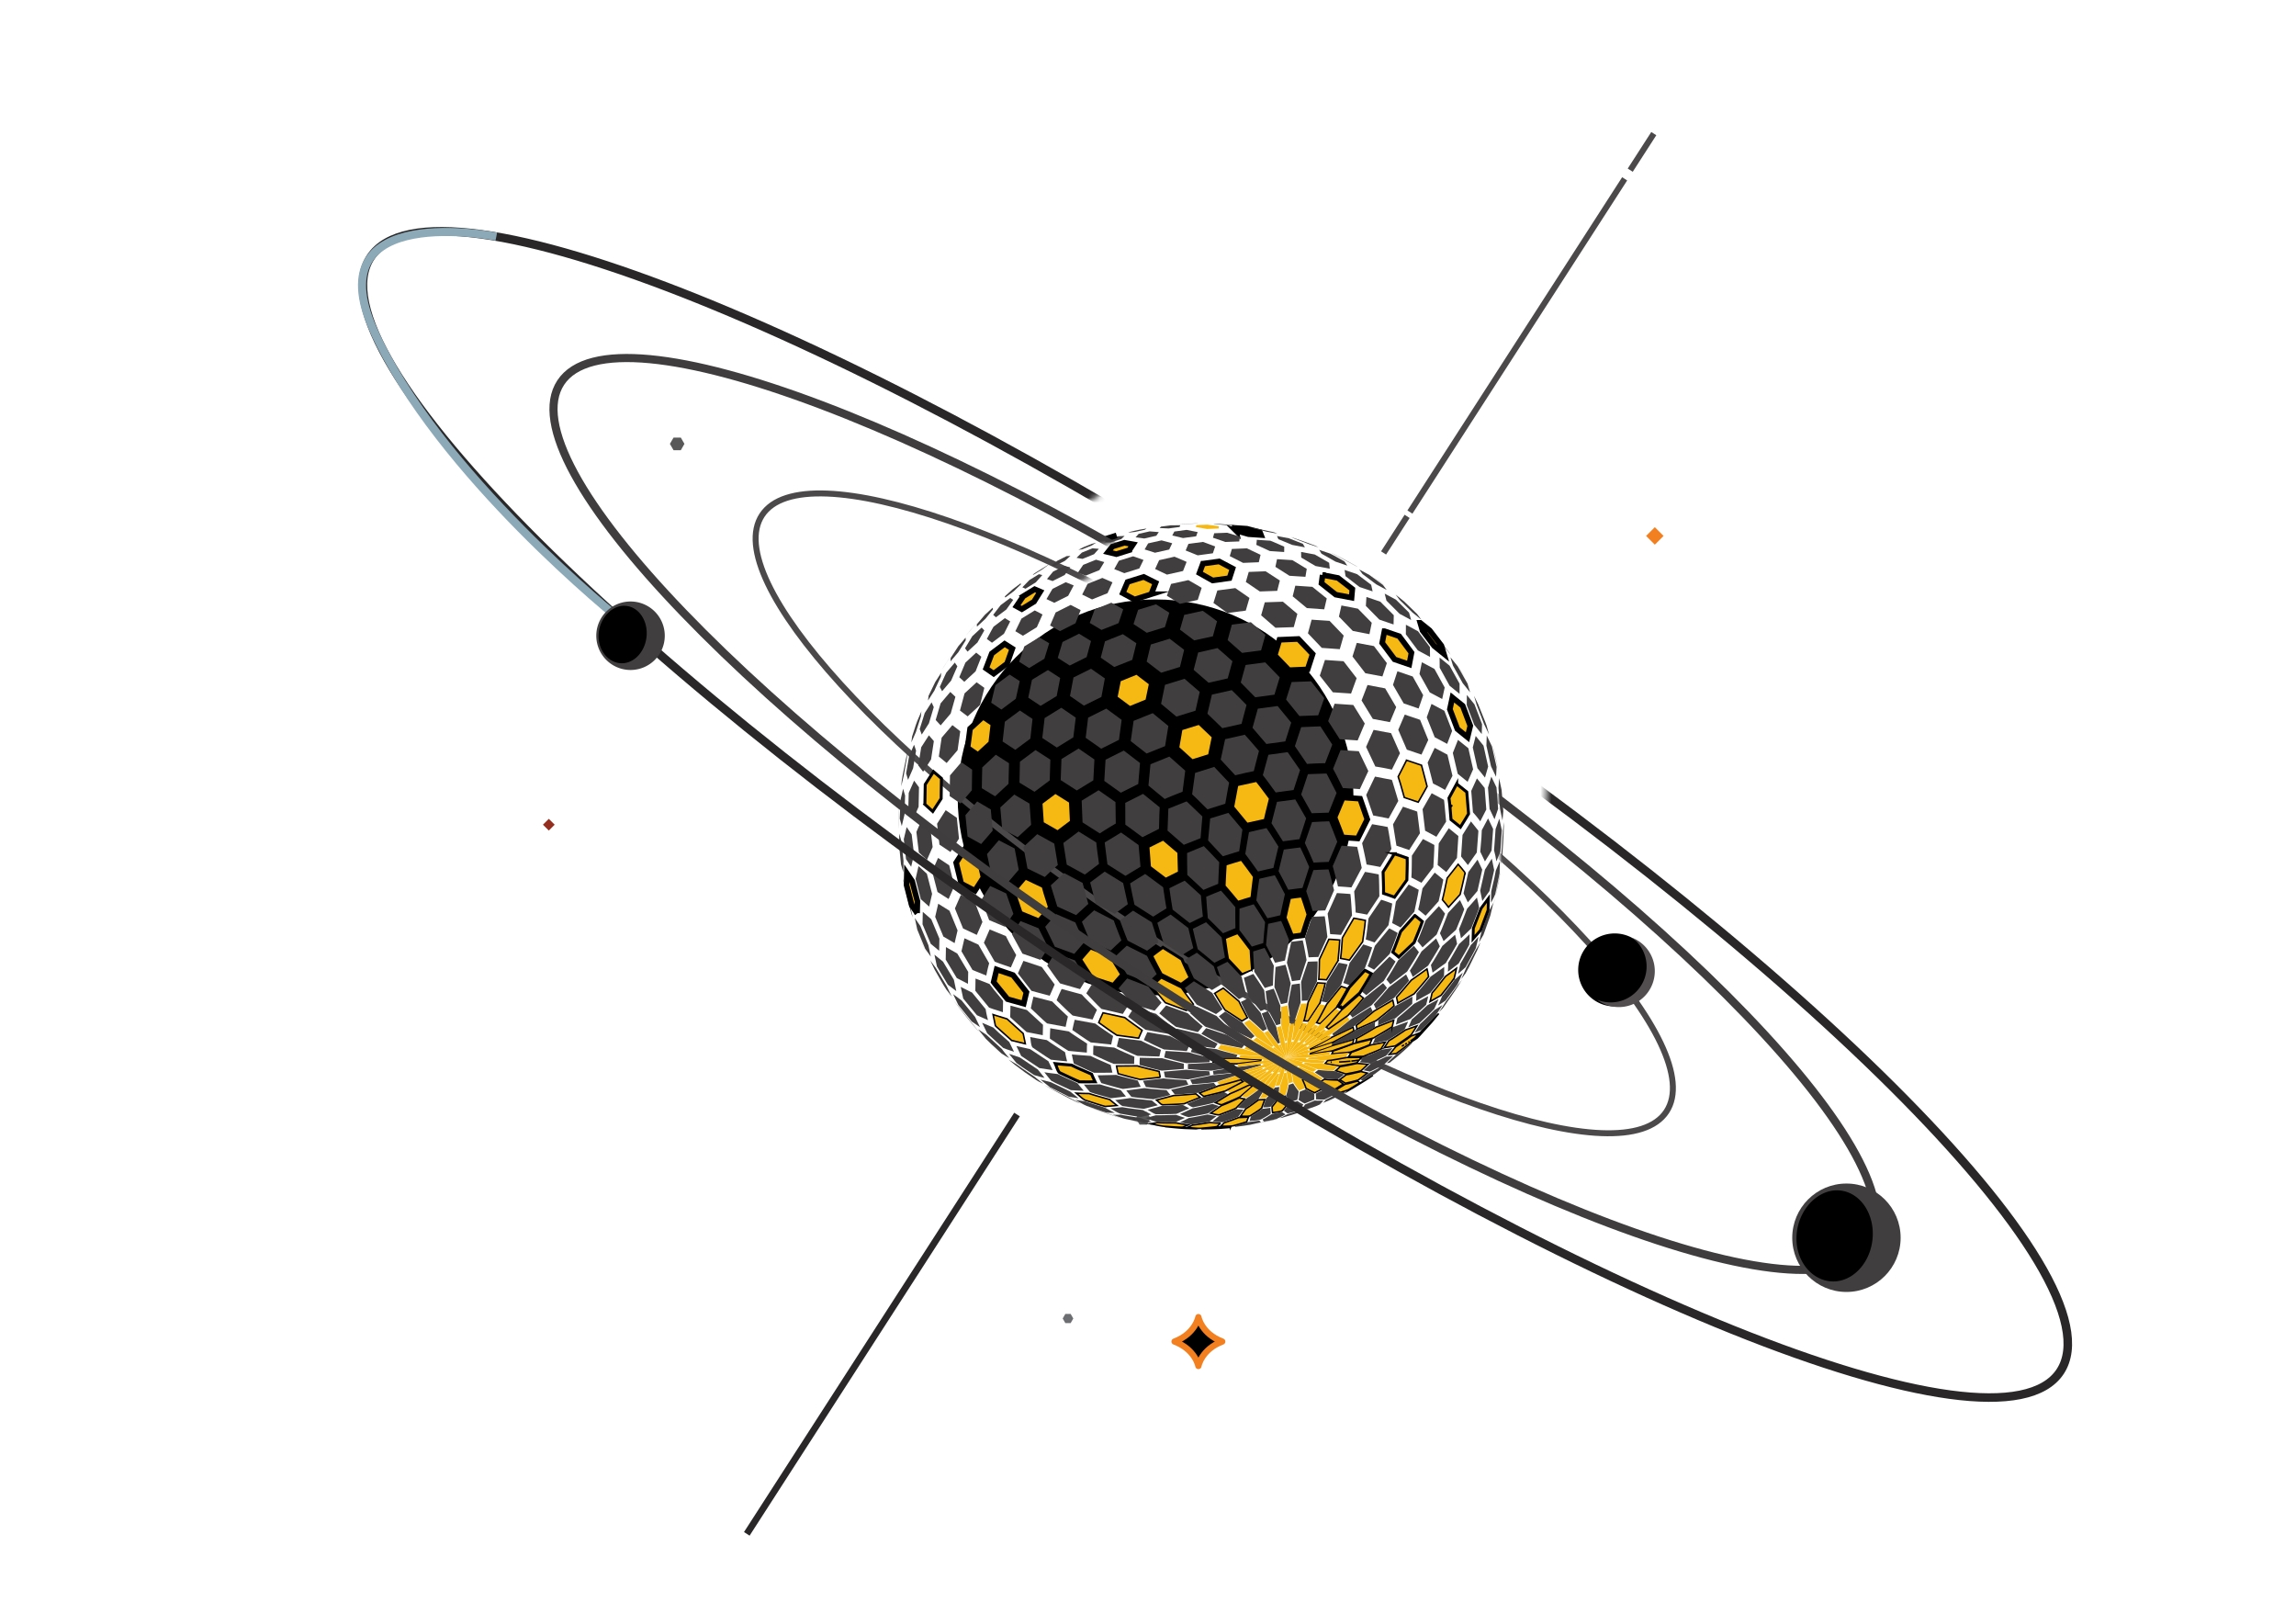 <svg width="427" height="300" fill="none" xmlns="http://www.w3.org/2000/svg"><path d="M222.871 244.906s-.563 3.082-4.438 4.547c3.869 1.465 4.438 4.547 4.438 4.547s.563-3.082 4.437-4.547c-3.869-1.465-4.437-4.547-4.437-4.547z" fill="#000" stroke="#F28021" stroke-width="1.16" stroke-linecap="round" stroke-linejoin="round"/><path d="M307.565 24.846l-4.38 6.794M302.147 33.251l-39.935 61.96M261.69 96.014l-4.379 6.8" stroke="#4C494B" stroke-width="1.11" stroke-miterlimit="10"/><path d="M189.14 207.238l-50.254 77.968" stroke="#292728" stroke-width="1.24" stroke-miterlimit="10"/><path d="M199.115 244.312h-.986l-.495.855.495.855h.986l.495-.855-.495-.855z" fill="#6D6E71"/><path d="M309.384 99.653l-1.626-1.626-1.626 1.626 1.626 1.626 1.626-1.626z" fill="#F28021"/><path d="M214.909 185.063c20.325 0 36.802-16.477 36.802-36.802s-16.477-36.802-36.802-36.802-36.802 16.477-36.802 36.802 16.477 36.802 36.802 36.802z" fill="#000"/><mask id="prefix__a" style="mask-type:luminance" maskUnits="userSpaceOnUse" x="90" y="50" width="271" height="201"><path d="M278.814 171.167s1.173-11.743-1.251-25.92c24.678 8.562 78.588 46.985 78.588 46.985l4.411 41.062-17.316 17.686-72.498-22.04-158.444-95.529-22.083-46.209 16.707-36.536 79.261 23.089 38.992 25.55s-26.306 6.835-42.653 19.631c34.18 26.582 75.075 56.6 96.286 52.231z" fill="#fff"/></mask><g mask="url(#prefix__a)"><path d="M309.92 206.687c7.828-11.871-23.478-46.322-69.924-76.947-46.445-30.625-90.442-45.828-98.27-33.956-7.828 11.872 23.478 46.322 69.923 76.947 46.446 30.625 90.443 45.828 98.271 33.956z" stroke="#4C494B" stroke-width="1.11" stroke-miterlimit="10"/></g><path d="M213.287 206.769h-1.356l-.678 1.173.678 1.174h1.356l.678-1.174-.678-1.173zM126.616 81.368h-1.355l-.678 1.168.678 1.173h1.355l.673-1.173-.673-1.168z" fill="#595959"/><path d="M100.975 153.345l1.091 1.091 1.092-1.091-1.092-1.091-1.091 1.091z" fill="#942F1F"/><path d="M231.417 194.318c-.151.167-.334.396-.48.568-1.22-.25-2.852-.563-4.072-.808-1.064-.495-2.42-1.288-3.447-1.851.256-.329.626-.741.892-1.059 1.178.376 2.748.902 3.926 1.288.918.616 2.221 1.309 3.181 1.862z" fill="#413E40"/><path d="M240.662 193.4c.5-.996 1.157-2.336 1.673-3.321.24-1.043.6-2.43.767-3.489-.339.006-.798.011-1.137.032-.36 1.058-.85 2.466-1.183 3.535-.146.975-.298 2.289-.522 3.248h.402v-.005zM239.363 193.536l.042-.345c.135-.881.287-2.054.448-2.93-.099-.881-.187-2.06-.339-2.93l-.067-.365c-.35.073-.819.167-1.168.245-.011 1.022-.042 2.388-.011 3.415.214.892.537 2.075.683 2.983.125-.026.292-.058.417-.079l-.005.006z" fill="#F6B813"/><path d="M241.887 186.403c-.031-1.059-.037-2.472-.136-3.525-.453.062-1.058.135-1.507.208-.208 1.09-.505 2.545-.677 3.64.125.98.328 2.278.385 3.264a33.5 33.5 0 01.809-.115c.339-1.043.771-2.44 1.131-3.472h-.005zM238.148 190.391c-.01-1.006-.047-2.346-.015-3.352-.37-.965-.835-2.263-1.257-3.202-.448.141-1.048.323-1.496.475.13 1.037.271 2.429.443 3.457.459.86 1.105 1.991 1.517 2.878.24-.078.558-.183.798-.256h.01zM231.078 190.146c-.965-.62-2.242-1.46-3.217-2.059-.36.266-.84.62-1.189.897.766.771 1.757 1.83 2.576 2.544 1.032.485 2.414 1.116 3.436 1.617.193-.146.443-.345.636-.48-.678-.751-1.616-1.726-2.242-2.519z" fill="#413E40"/><path d="M236.48 194.688c.109-.063.255-.151.37-.209-.574-.75-1.366-1.731-1.882-2.523-.782-.699-1.81-1.648-2.613-2.326-.307.183-.714.417-1.016.605.672.777 1.543 1.841 2.273 2.565.86.564 2.023 1.299 2.868 1.888z" fill="#F6B813"/><path d="M237.658 194.052c.12-.047.282-.11.407-.151-.224-.897-.553-2.091-.725-2.999-.459-.87-1.048-2.049-1.554-2.893-.339.13-.792.297-1.126.438.344.928.767 2.179 1.168 3.081.553.751 1.319 1.742 1.835 2.519l-.005.005z" fill="#413E40"/><path d="M235.479 195.491c.093-.078.213-.188.307-.261-.881-.558-2.085-1.262-2.92-1.882-1.048-.485-2.445-1.142-3.498-1.606-.251.224-.59.516-.835.751.965.579 2.232 1.387 3.238 1.893 1.116.333 2.602.766 3.713 1.11l-.005-.005z" fill="#F6B813"/><path d="M234.451 188.311c-.688-.813-1.585-1.919-2.304-2.706-.417.208-.975.479-1.387.704.459.928 1.037 2.184 1.554 3.087.771.693 1.814 1.6 2.56 2.32.224-.115.516-.271.745-.376-.354-.907-.86-2.101-1.162-3.024l-.006-.005zM235.583 187.539c-.146-1.022-.375-2.383-.475-3.415-.599-.913-1.371-2.143-2.007-3.03-.532.214-1.241.491-1.768.715.256 1.048.558 2.456.866 3.493.678.809 1.606 1.867 2.252 2.696.376-.162.751-.313 1.137-.459h-.005z" fill="#413E40"/><path d="M245.479 186.491c.303-1.095.751-2.539.981-3.65-.428-.026-1.001-.073-1.429-.088-.527 1.079-1.241 2.518-1.752 3.603-.224 1.037-.469 2.435-.766 3.457.229.015.537.026.766.047.662-1.012 1.533-2.362 2.206-3.364l-.006-.005zM254.709 194.26c.135-.307.328-.719.448-1.032-1.011.245-2.362.579-3.374.819-1.152.417-2.674 1.022-3.848 1.371-.073.167-.161.391-.239.553l3.394-.329c1.09-.407 2.555-.907 3.619-1.376v-.006z" fill="#F6B813" stroke="#000" stroke-width=".28" stroke-miterlimit="10"/><path d="M237.809 194.323c.251.448.537 1.001.829 1.517-.333-.547-.677-1.126-.922-1.627-.558-.766-1.283-1.798-1.878-2.534-.219.11-.505.245-.719.36.553.767 1.257 1.815 1.867 2.534.651.631 1.538 1.45 2.163 2.112-.286-.756-.641-1.778-.98-2.513a9.908 9.908 0 00-.365.146l.005.005z" fill="#F6B813"/><path d="M243.754 195.767c-.026.084-.053.198-.084.277 1.194-.183 2.79-.423 3.984-.616 1.178-.406 2.769-.907 3.921-1.387.062-.234.151-.542.198-.777-1.168.339-2.717.793-3.89 1.122-1.236.422-2.873 1.032-4.129 1.376v.005z" fill="#F6B813" stroke="#000" stroke-width=".28" stroke-miterlimit="10"/><path d="M241.871 193.525c.824-.938 1.914-2.19 2.743-3.128.579-1.033 1.392-2.388 1.898-3.457-.308-.063-.714-.157-1.027-.209-.683 1.027-1.606 2.388-2.279 3.421-.495.99-1.121 2.341-1.689 3.295.109.026.25.052.36.083l-.006-.005z" fill="#F6B813"/><path d="M256.831 195.053c.25-.381.589-.886.824-1.283-.829.162-1.935.386-2.769.543-1.064.411-2.461 1.011-3.551 1.36-.156.272-.334.548-.527.824.814-.021 1.904-.047 2.722-.073.996-.406 2.336-.902 3.306-1.371h-.005z" fill="#F6B813" stroke="#000" stroke-width=".28" stroke-miterlimit="10"/><path d="M243.42 196.659c-.063.089-.141.203-.203.287 1.032.067 2.414.156 3.446.229 1.09-.167 2.555-.349 3.629-.594.162-.245.386-.563.537-.814-1.043.094-2.43.219-3.472.308-1.179.182-2.748.48-3.937.584zM239.348 193.838c-.115.026-.266.057-.376.083.037.574.063 1.283.11 1.935a39.68 39.68 0 01-.146-2.065c-.204-.902-.438-2.117-.704-3.009-.235.073-.542.162-.772.24.203.902.438 2.117.699 3.009.307.792.751 1.835 1.001 2.649l.198-2.534v-.313l-.01.005z" fill="#F6B813"/><path d="M248.551 187.336c.62-1.059 1.491-2.451 2.049-3.546-.35-.12-.819-.287-1.173-.391-.803 1.001-1.883 2.331-2.686 3.337-.558 1.033-1.256 2.43-1.877 3.421.188.062.443.135.631.208l3.061-3.029h-.005z" fill="#F6B813" stroke="#000" stroke-width=".28" stroke-miterlimit="10"/><path d="M242.831 193.901l3.53-2.712c.86-.949 2.049-2.19 2.852-3.191-.224-.125-.516-.302-.746-.417-.944.923-2.205 2.153-3.149 3.071-.814.933-1.867 2.211-2.743 3.092.078.047.183.104.256.157z" fill="#F6B813"/><path d="M243.743 195.209c1.252-.422 2.92-.98 4.166-1.413 1.168-.625 2.748-1.423 3.874-2.111-.036-.209-.078-.496-.13-.699-1.189.568-2.769 1.324-3.963 1.882-1.189.636-2.758 1.523-3.983 2.091.01.078.026.177.031.256l.005-.006z" fill="#F6B813" stroke="#000" stroke-width=".28" stroke-miterlimit="10"/><path d="M243.462 194.474c1.204-.636 2.81-1.481 4.009-2.127 1.059-.808 2.503-1.856 3.515-2.727-.131-.178-.297-.412-.443-.579-1.111.766-2.592 1.788-3.713 2.544-1.048.809-2.419 1.93-3.52 2.675.042.063.105.146.146.214h.006z" fill="#F6B813"/><path d="M220.848 188.379c-1.194-.428-2.785-1.007-3.979-1.424-.386.443-.907 1.027-1.272 1.486.918.751 2.112 1.789 3.076 2.477 1.231.302 2.868.699 4.099 1.001.271-.318.625-.751.907-1.064-.85-.74-2.023-1.694-2.826-2.487l-.005.011z" fill="#413E40"/><path d="M185.6 180.354l-.251-.089-.552 2.326.219.292 2.356 2.899 3.009.845.511-2.133-2.498-3.191-2.794-.949z" fill="#F6B813" stroke="#000" stroke-width="1.04" stroke-miterlimit="10"/><path d="M209.554 175.844c-.6.563-1.419 1.293-2.003 1.872.605 1.032 1.367 2.43 2.018 3.431 1.163.464 2.717 1.074 3.874 1.548.501-.469 1.158-1.11 1.674-1.564-.542-1.022-1.309-2.357-1.804-3.4-1.126-.563-2.623-1.329-3.754-1.882l-.005-.005zM197.91 162.344l-2.487 2.274.099.354 1.106 3.588 3.493 1.595 2.279-2.086-1.064-3.905-3.139-1.669-.287-.151z" fill="#413E40"/><path d="M188.572 165.791l1.314 3.884 1.089.454 2.222.912 1.986-2.335-.813-2.555-.37-1.314-3.296-1.559-2.132 2.513z" fill="#F6B813" stroke="#000" stroke-width=".55" stroke-miterlimit="10"/><path d="M191.831 184.239l3.384.917.928-2.096-2.404-3.259-3.405-1.136-1.027 2.325 2.524 3.249zM189.792 171.261l-1.59 2.445.161.328 1.789 3.285 3.352 1.163 1.46-2.242-1.814-3.634-3.082-1.231-.276-.114z" fill="#413E40"/><path d="M234.764 196.403c.063-.088.141-.203.204-.286-1.132-.318-2.66-.694-3.77-1.095-1.241-.235-2.899-.553-4.14-.782-.162.239-.386.557-.537.808 1.194.333 2.774.829 3.988 1.084 1.278.084 2.978.188 4.255.271z" fill="#F6B813"/><path d="M221.677 194.359c1.272.162 2.972.371 4.244.532.156-.271.334-.547.527-.824-1.028-.542-2.43-1.214-3.421-1.819-1.251-.292-2.915-.689-4.166-.975-.245.385-.589.886-.819 1.282 1.085.548 2.514 1.325 3.635 1.804zM221.181 194.406c-1.079-.526-2.549-1.183-3.597-1.772l-4.214-.715c-.192.438-.469 1.012-.641 1.46 1.121.532 2.602 1.293 3.749 1.763 1.272.093 2.972.213 4.244.302.136-.313.308-.735.459-1.043v.005zM216.791 195.413c-.089.365-.219.85-.282 1.22 1.236.323 2.868.798 4.12 1.053 1.293-.052 3.013-.12 4.307-.177.041-.256.104-.516.182-.782-1.21-.308-2.831-.668-4.02-1.048-1.293-.079-3.014-.183-4.307-.266z" fill="#413E40"/><path d="M215.967 181.835c-.511.469-1.204 1.079-1.7 1.564.736.918 1.674 2.169 2.456 3.045 1.173.433 2.743 1.007 3.911 1.455.391-.36.902-.85 1.298-1.194-.662-.902-1.59-2.086-2.205-3.024-1.127-.553-2.628-1.304-3.76-1.841v-.005z" fill="#F6B813" stroke="#000" stroke-width=".28" stroke-miterlimit="10"/><path d="M228.027 192.211c.266-.261.538-.516.824-.766-.771-.746-1.84-1.716-2.565-2.508-1.1-.527-2.565-1.241-3.676-1.752-.386.354-.913.824-1.288 1.194.85.761 1.95 1.814 2.842 2.523 1.157.391 2.701.902 3.858 1.309h.005zM261.221 191.419c.198-.438.475-1.017.647-1.466-.819.303-1.909.715-2.733 1.002-1.011.62-2.335 1.486-3.378 2.049-.136.313-.308.735-.464 1.043.818-.172 1.913-.397 2.732-.579.964-.61 2.273-1.392 3.196-2.055v.006zM190.334 157.479l.751 4.01 3.222 1.585a58.372 58.372 0 012.42-2.242l-.657-3.968-3.176-1.762-2.56 2.377zM193.927 192.488l.047-1.935-2.999-2.753-3.05-.813-.052 2.148 3.05 2.763 3.004.59z" fill="#413E40"/><path d="M234.869 198.792c-.042-.063-.105-.146-.146-.209-1.294.391-3.009.949-4.328 1.262-1.205.407-2.811.949-4.02 1.345.13.172.297.407.443.574l.464-.099c1.126-.313 2.644-.678 3.754-1.054 1.022-.485 2.383-1.121 3.405-1.611l.428-.203v-.005zM235.359 199.162c-1.147.563-2.665 1.355-3.843 1.846-1.007.542-2.341 1.272-3.353 1.809.224.125.516.297.741.407 1.1-.496 2.586-1.116 3.655-1.679.917-.668 2.137-1.559 3.05-2.232-.078-.047-.183-.104-.256-.151h.006z" fill="#F6B813"/><path d="M234.431 197.29c.026-.084.052-.193.083-.276-1.293-.063-3.019-.105-4.302-.251-1.329 0-3.097.011-4.427.011-.062.229-.151.537-.198.771 1.319.089 3.077.256 4.401.271 1.335-.156 3.113-.359 4.443-.521v-.005z" fill="#F6B813" stroke="#000" stroke-width=".28" stroke-miterlimit="10"/><path d="M221.906 194.568c-.135.308-.328.72-.443 1.038 1.22.328 2.831.808 4.072 1.063 1.309.006 3.056.021 4.364.026.068-.166.157-.391.24-.552-1.178-.313-2.758-.678-3.916-1.064-1.293-.151-3.019-.355-4.312-.501l-.005-.01zM221.901 205.898c1.137-.245 2.659-.526 3.775-.839.819-.48 1.908-1.121 2.722-1.606a7.601 7.601 0 01-.767-.407c-1.173.298-2.732.741-3.921.97-.902.376-2.096.887-3.003 1.246.36.193.792.584 1.199.631l-.005.005zM234.441 197.853c-1.345.177-3.134.454-4.484.547-1.314.219-3.066.522-4.38.73.036.209.078.491.125.694 1.345-.136 3.139-.276 4.474-.49 1.288-.37 3.008-.855 4.296-1.236-.01-.073-.026-.172-.031-.25v.005z" fill="#413E40"/><path d="M216.212 205.434c1.205-.052 2.811-.083 4.01-.198.897-.36 2.091-.829 2.982-1.194-.239-.193-.568-.433-.797-.641-1.231.094-2.873.266-4.109.297-.96.256-2.242.605-3.207.845.334.271.704.777 1.116.897l.005-.006z" fill="#F6B813" stroke="#000" stroke-width=".28" stroke-miterlimit="10"/><path d="M203.589 203.359l3.008.845 2.143-.24.662-.089c-.286-.349-.693-.797-.959-1.168-1.173-.323-2.753-.704-3.906-1.079-.886.016-2.07.052-2.956.047.344.422.777 1.001 1.142 1.397l.866.287zM195.439 197.04c.902.093 2.106.239 3.014.312-.115-.511-.298-1.188-.381-1.705-1.017-.672-2.404-1.533-3.395-2.252-.928-.167-2.163-.376-3.086-.563.13.578.078 1.454.427 1.934 1.027.678 2.368 1.632 3.421 2.268v.006zM217.062 203.761l.61-.157c-.219-.266-.521-.615-.719-.897-1.241-.109-2.899-.213-4.135-.385-1.007.135-2.347.328-3.353.448.282.355.641.839.944 1.173l.74.115 3.337.339 2.576-.631v-.005zM208.782 205.659c1.178.161 2.748.422 3.932.526.782-.198 1.83-.453 2.612-.667-.334-.271-.793-.61-1.111-.897-1.199-.13-2.81-.261-4.004-.448-.845.114-1.971.281-2.816.375.417.334.892.918 1.387 1.116v-.005zM266.258 147.494l-.146.261-1.549 2.716.475 3.989 2.096 1.132 1.809-2.816-.349-3.707-.047-.339-2.289-1.236zM193.301 198.604l2.466.375-.798-1.663-3.389-2.237-2.555-.584.887 1.846 3.389 2.263z" fill="#413E40"/><path d="M188.149 193.463l2.534.615-.396-1.903-3.003-2.717-2.383-.735-.209-.073.428 2.075.261.256 2.768 2.482z" fill="#F6B813" stroke="#000" stroke-width=".28" stroke-miterlimit="10"/><path d="M181.386 184.228l2.566 3.134.829.292 1.731.553.037-2.117-1.7-2.049-.824-1.075-2.602-1.011-.037 2.273z" fill="#413E40"/><path d="M205.554 205.732c.657-.053 1.528-.099 2.185-.172-.412-.334-.98-.757-1.371-1.111-1.147-.334-2.691-.73-3.822-1.116-.709-.021-1.653-.016-2.357-.062.48.385 1.048 1.011 1.596 1.287 1.131.355 2.622.871 3.769 1.179v-.005z" fill="#F6B813" stroke="#000" stroke-width=".28" stroke-miterlimit="10"/><path d="M196.461 201.446l2.695 1.256 1.742.094.647.016c-.345-.423-.835-.96-1.153-1.398-1.095-.511-2.581-1.142-3.655-1.7-.756-.099-1.768-.213-2.518-.338.391.474.881 1.136 1.298 1.59l.939.485.005-.005zM178.811 176.887l2.054 3.472 2.565 1.038c.136-.756.313-1.517.532-2.284l-2.002-3.467-2.591-1.179-.564 2.425.006-.005zM229.613 197.884c-1.294-.073-3.025-.12-4.313-.271-1.308.068-3.055.157-4.364.219-.005.287-.026.667-.01.954 1.309.099 3.05.277 4.359.297 1.298-.208 3.029-.474 4.322-.688 0-.151-.005-.36.006-.511zM183.556 158.814l.86 3.968 2.946 1.398 2.096-2.456-.761-3.953-2.946-1.527-2.195 2.57zM186.032 150.133l.339 3.999 2.884 1.548 2.508-2.309-.292-3.948-2.847-1.679-2.592 2.389zM265.231 186.835c.115-.479.292-1.115.38-1.606-.792.428-1.851 1.012-2.648 1.424-.918.798-2.117 1.898-3.077 2.649-.088.37-.187.865-.292 1.225.808-.313 1.888-.714 2.691-1.038.886-.792 2.101-1.819 2.946-2.654zM208.37 207.082c1.126.188 2.628.48 3.759.61.595-.141 1.393-.307 1.982-.469-.469-.245-1.111-.553-1.57-.824-1.152-.156-2.695-.318-3.837-.532-.662.068-1.549.183-2.216.219.563.297 1.267.803 1.877.991l.005.005zM182.982 175.291l2.018 3.53.975.36 2.018.704.996-2.294-1.304-2.326-.62-1.21-3.014-1.23-1.069 2.466zM182.513 167.287l1.444 3.796 2.972 1.252a37.57 37.57 0 011.538-2.404l-1.335-3.806-2.987-1.382-1.632 2.55v-.006z" fill="#413E40"/><path d="M235.119 198.703a550.274 550.274 0 01-3.869 1.867c.12.099.282.234.407.328 1.168-.547 2.742-1.241 3.869-1.861 1.084-.704 2.539-1.643 3.624-2.352-1.033.678-2.404 1.585-3.437 2.258.073.041.167.094.245.13.553-.412 1.226-.886 1.872-1.361a37.336 37.336 0 01-2.002 1.476c-.923.688-2.148 1.601-3.076 2.284.182.062.422.151.605.203.928-.673 2.2-1.538 3.081-2.279l2.712-2.711c-1.205.615-2.795 1.476-4.031 2.013v.005z" fill="#F6B813"/><path d="M236.923 199.349c.396-.464.881-1.006 1.335-1.548-.475.589-.97 1.199-1.418 1.668-.6.746-1.408 1.737-2.003 2.482.219.016.516.042.735.047.611-.735 1.466-1.694 2.008-2.482.469-.85 1.085-1.992 1.564-2.831-.766.777-1.793 1.815-2.56 2.597.099.021.235.047.334.062l.005.005z" fill="#F6B813"/><path d="M193.348 149.194l.266 4.01 3.107 1.778 2.785-2.086-.188-3.963-3.061-1.919-2.909 2.18z" fill="#F6B813" stroke="#000" stroke-width="1.04" stroke-miterlimit="10"/><path d="M238.054 199.381c.204-.49.465-1.074.699-1.643-.229.616-.474 1.252-.725 1.763-.245.73-.589 1.694-.813 2.435.235-.032.547-.068.777-.105.255-.724.641-1.684.819-2.435.093-.813.203-1.898.333-2.706-.438.814-1.037 1.888-1.465 2.712.11 0 .261-.006.37-.016l.005-.005zM235.833 195.621c.584.193 1.283.444 1.966.668-.746-.219-1.517-.459-2.138-.704-1.131-.334-2.638-.782-3.775-1.1-.141.161-.334.375-.464.542 1.126.339 2.617.845 3.77 1.1 1.189.167 2.774.386 3.963.558-.913-.396-2.128-.933-3.051-1.314-.078.073-.187.167-.266.245l-.005.005z" fill="#F6B813"/><path d="M234.889 197.248c.736-.094 1.617-.188 2.472-.292-.923.136-1.872.271-2.675.334-1.35.167-3.154.396-4.505.558 0 .146-.016.344-.01.495 1.35-.156 3.159-.318 4.499-.553 1.346-.328 3.134-.761 4.479-1.1-1.282.323-2.982.756-4.265 1.069.016.068.026.157.047.224.725-.219 1.591-.459 2.43-.714-.902.292-1.83.584-2.623.782-1.303.386-3.045.902-4.348 1.278.057.13.135.302.203.427 1.309-.37 3.066-.824 4.349-1.272a626.808 626.808 0 004.213-1.799c-1.205.521-2.8 1.22-4.005 1.731.042.057.099.13.146.183l.417-.183 3.447-1.741c-1.262.093-2.941.224-4.203.312a3.068 3.068 0 00-.062.251l-.006.01zM239.619 201.555c-.12-.636-.303-1.476-.376-2.122-.125.026-.286.062-.412.083-.229.725-.49 1.711-.797 2.404-.032.574-.105 1.335-.094 1.903.349-.073.818-.172 1.163-.255.161-.6.422-1.398.511-2.018l.005.005z" fill="#F6B813"/><path d="M239.238 199.188c-.016-.49-.01-1.095-.031-1.658.041.599.083 1.241.062 1.762.115.647.235 1.523.402 2.159.234-.073.542-.162.772-.24-.11-.652-.225-1.523-.397-2.159-.276-.704-.678-1.637-.902-2.362-.088.772-.234 1.804-.287 2.586.115-.026.266-.057.376-.083l.005-.005z" fill="#F6B813"/><path d="M236.417 205.721c.417-.521 1.012-1.189 1.366-1.752.032-.558.052-1.303.12-1.861-.24.036-.563.083-.808.109-.485.626-1.095 1.492-1.637 2.07-.167.49-.407 1.142-.548 1.638.454-.063 1.116.02 1.512-.209l-.005.005z" fill="#413E40"/><path d="M235.421 204.178c.511-.636 1.236-1.455 1.685-2.138.245-.72.557-1.679.823-2.388-.12 0-.281.005-.401 0-.584.746-1.33 1.767-1.982 2.456-.38.631-.896 1.465-1.261 2.101.339-.01.792-.016 1.131-.036l.005.005z" fill="#F6B813"/><path d="M224.654 207.03c.61-.412 1.429-.954 2.039-1.371-.355-.12-.829-.261-1.179-.397-1.11.251-2.581.631-3.702.814-.709.323-1.647.761-2.362 1.069.496.167 1.132.532 1.653.558 1.064-.199 2.492-.412 3.546-.673h.005zM241.272 204.491c.078-.47.229-1.095.239-1.57-.307-.438-.756-1.001-1.011-1.475-.24.078-.558.182-.798.255-.141.584-.281 1.382-.495 1.95.167.396.349.944.568 1.314.449-.141 1.048-.318 1.497-.469v-.005zM178.696 166.401l-1.105 2.518 1.517 3.723 2.55 1.194 1.053-2.403-1.444-3.723-2.571-1.309zM265.622 137.587l-1.523-3.744-2.847-.964-1.209 2.821 1.595 3.691 2.722.923 1.262-2.727zM255.454 135.721l-1.397 3.159 1.726 3.65a46.89 46.89 0 013.071.574l1.507-3.045-1.653-3.734-3.248-.61-.006.006zM197.759 156.744l.636 4.031 1.116.605 2.242 1.241 2.639-1.987-.365-2.644-.146-1.345-3.285-2.033-2.837 2.132zM248.201 130.85l-1.194 3.233 2.159 3.369 3.321.224 1.33-3.139-2.138-3.452-3.478-.235z" fill="#413E40"/><path d="M235.187 196.445c.693.047 1.527.12 2.336.177-.876-.036-1.784-.083-2.534-.172l-4.318-.245c-.073.162-.172.37-.234.537 1.293.089 3.019.251 4.312.251 1.319-.089 3.081-.209 4.4-.303-1.136-.151-2.654-.36-3.79-.506-.052.079-.125.183-.172.261z" fill="#F6B813"/><path d="M240.213 126.82l-1.032 3.259 2.482 3.061 3.493-.131 1.132-3.196-2.467-3.129-3.608.136z" fill="#413E40"/><path d="M236.735 194.897c.433.328.949.74 1.455 1.121-.558-.391-1.142-.809-1.59-1.194-.876-.569-2.034-1.341-2.92-1.888-.188.136-.438.318-.621.464.866.579 2.002 1.387 2.915 1.893.954.417 2.232.964 3.175 1.402-.625-.599-1.439-1.413-2.085-1.991-.099.057-.23.135-.329.198v-.005z" fill="#F6B813"/><path d="M270.977 175.494c-.11-.505-.224-1.194-.365-1.694-.709.626-1.648 1.475-2.373 2.091-.636 1.063-1.444 2.508-2.127 3.545.094.423.24.986.308 1.413.74-.537 1.736-1.241 2.461-1.788.631-1.069 1.512-2.466 2.096-3.561v-.006zM272.312 169.06c-.24-.506-.522-1.199-.793-1.694-.662.719-1.538 1.684-2.216 2.393-.453 1.131-1.006 2.664-1.507 3.775.204.438.506 1.011.678 1.46.699-.641 1.643-1.481 2.331-2.133.453-1.142 1.105-2.643 1.512-3.801h-.005zM268.547 181.491c.016-.506.063-1.184.042-1.69-.761.537-1.763 1.267-2.529 1.794-.793.949-1.809 2.242-2.649 3.149-.01.407 0 .955-.042 1.361.783-.432 1.831-1.001 2.602-1.449.777-.944 1.846-2.18 2.576-3.16v-.005z" fill="#413E40"/><path d="M272.468 162.266c-.386-.469-.871-1.121-1.288-1.569-.615.782-1.418 1.83-2.044 2.596-.266 1.205-.563 2.821-.881 4.01.344.412.824.949 1.137 1.382.646-.715 1.522-1.653 2.159-2.373.276-1.215.693-2.821.917-4.046z" fill="#F6B813" stroke="#000" stroke-width=".28" stroke-miterlimit="10"/><path d="M243.071 142.045a66.238 66.238 0 013.373-.135l1.325-3.452-2.206-3.4-3.572.146-1.173 3.536 2.258 3.305h-.005zM269.439 154.007l-1.867 2.826-.198 4.02 1.601 1.304 1.986-2.634.261-4.067-1.783-1.449z" fill="#413E40"/><path d="M261.586 141.362l-1.559 3.061.412 1.288.73 2.581 2.586.865 1.111-1.955.537-.975-1.038-3.937-2.779-.928z" fill="#F6B813" stroke="#000" stroke-width=".28" stroke-miterlimit="10"/><path d="M215.237 171.589c.35 1.131.777 2.649 1.173 3.765 1.038.667 2.425 1.538 3.452 2.221.621-.386 1.434-.913 2.065-1.283-.276-1.116-.688-2.596-.923-3.723-.985-.756-2.294-1.778-3.295-2.513-.741.459-1.742 1.053-2.472 1.533zM243.947 151.212l3.159-.11 1.466-3.665-1.711-3.306-.167-.302-3.446.12-.115.328-1.147 3.447 1.961 3.488z" fill="#413E40"/><path d="M214.153 177.711c.542 1.042 1.23 2.455 1.819 3.472 1.106.558 2.587 1.293 3.687 1.867.511-.381 1.178-.892 1.7-1.257-.475-1.032-1.142-2.388-1.565-3.441-1.058-.662-2.461-1.559-3.53-2.206-.631.47-1.491 1.08-2.106 1.57l-.005-.005z" fill="#F6B813" stroke="#000" stroke-width=".55" stroke-miterlimit="10"/><path d="M208.281 171.141c.428 1.126.96 2.648 1.434 3.759 1.085.563 2.54 1.304 3.619 1.882.631-.464 1.46-1.105 2.106-1.553-.37-1.116-.896-2.597-1.225-3.729-1.048-.651-2.44-1.527-3.493-2.169-.736.543-1.726 1.246-2.446 1.81h.005zM220.769 158.616c.011 1.225 0 2.857.042 4.078.897.834 2.112 1.924 2.993 2.779.829-.339 1.924-.814 2.753-1.132.058-1.204.104-2.815.188-4.02-.855-.897-1.976-2.112-2.852-2.988-.939.386-2.195.876-3.124 1.283zM202.744 164.081l1.048 3.962 3.525 1.883 2.43-1.804-.871-3.932-3.431-2.117-2.701 2.008zM217.474 165.16c.182 1.194.391 2.795.61 3.984.949.745 2.232 1.725 3.17 2.487.735-.36 1.705-.861 2.451-1.205-.11-1.178-.292-2.753-.365-3.936-.907-.819-2.096-1.93-3.019-2.733-.85.423-1.997.96-2.842 1.403h-.005zM244.296 160.394c.845-.042 1.966-.115 2.81-.13.48-1.121 1.106-2.628 1.591-3.744-.449-1.142-1.012-2.68-1.502-3.806-.954.041-2.232.078-3.186.146-.401 1.162-.949 2.711-1.34 3.879.49 1.095 1.178 2.544 1.627 3.66v-.005zM242.925 165.697c.359 1.105.876 2.571 1.188 3.692.704-.032 1.643-.094 2.347-.105.495-1.126 1.142-2.638 1.647-3.759-.307-1.163-.672-2.722-1.032-3.864-.845.037-1.966.063-2.81.125-.402 1.174-.955 2.733-1.34 3.916v-.005zM225.066 152.182l-.391 4.093 2.737 2.941 3.045-.939.605-4.025-2.617-3.108-3.379 1.038zM235.536 153.981c-.975.224-2.284.505-3.254.751-.208 1.214-.505 2.836-.688 4.051.709.98 1.684 2.263 2.362 3.264.86-.198 2.002-.485 2.868-.667l.229-1.028c-.14-.907-.286-1.819-.443-2.737.151.912.303 1.825.443 2.737l.704-2.935-1.621-2.55-.605-.892.005.006zM238.758 157.975c-.292 1.204-.698 2.805-.975 4.015.543 1.037 1.293 2.398 1.799 3.451.793-.099 1.846-.255 2.644-.333.375-1.168.865-2.738 1.256-3.9-.495-1.09-1.121-2.555-1.652-3.63-.923.12-2.154.256-3.072.392v.005zM254.083 147.823l1.298 3.806 2.873.558 1.794-3.264-1.079-3.582-.115-.329-3.134-.61-.146.297c.282.042.563.089.84.136-.282-.047-.558-.094-.84-.136l-1.496 3.118.005.006z" fill="#413E40"/><path d="M252.785 197.113l-.444.5c-.959.245-2.263.433-3.238.605-.803-.141-1.872-.318-2.675-.454l.235-.266.219-.271c1.074-.109 2.492-.406 3.556-.589.824-.005 1.929-.021 2.753-.031l-.412.506h.006z" fill="#F6B813"/><path d="M252.785 197.113c-.48.073-.965.14-1.46.192m1.46-.192l-.444.5c-.959.245-2.263.433-3.238.605-.803-.141-1.872-.318-2.675-.454l.235-.266.219-.271c1.074-.109 2.492-.406 3.556-.589.824-.005 1.929-.021 2.753-.031l-.412.506h.006zM247.674 197.504h-.203" stroke="#000" stroke-width=".28" stroke-miterlimit="10"/><path d="M251.153 197.321c-.689.073-1.387.125-2.107.151.72-.031 1.418-.083 2.107-.151z" fill="#F6B813" stroke="#000" stroke-width=".28" stroke-miterlimit="10"/><path d="M189.682 141.633l-.083 3.901 2.795 1.689 2.831-2.117.115-3.853-2.759-1.783-2.899 2.163zM199.61 137.107l.454-3.67-2.686-1.836-3.102 1.919-.433 3.707 2.701 1.773 3.066-1.893z" fill="#413E40"/><path d="M242.711 197.561c-.089.078-.209.188-.303.266.782.302 1.831.693 2.613 1.011.896.073 2.096.225 2.998.219.25-.224.589-.521.829-.756-.819-.146-1.909-.349-2.732-.495-1.022-.063-2.388-.099-3.4-.245h-.005z" fill="#F6B813"/><path d="M200.783 201.159c.866 0 2.023.021 2.889 0-.203-.433-.501-.991-.673-1.434-1.115-.501-2.633-1.126-3.728-1.679-.897-.078-2.101-.167-2.998-.266.235.501.386 1.293.787 1.668 1.116.511 2.581 1.247 3.718 1.711h.005z" fill="#F6B813" stroke="#000" stroke-width=".55" stroke-miterlimit="10"/><path d="M203.474 169.263c-.683.642-1.611 1.471-2.268 2.133.479 1.121 1.074 2.638 1.595 3.744 1.127.48 2.628 1.111 3.754 1.601.6-.563 1.382-1.335 1.998-1.877-.428-1.111-1.038-2.582-1.419-3.713-1.095-.568-2.555-1.33-3.66-1.888z" fill="#413E40"/><path d="M228.784 203.364c-.819.501-1.909 1.168-2.733 1.658.355.12.803.412 1.174.392 1.011-.428 2.388-.955 3.368-1.45.714-.605 1.669-1.413 2.383-2.023-.188-.063-.443-.136-.631-.209-1.069.496-2.472 1.2-3.567 1.627l.006.005z" fill="#F6B813" stroke="#000" stroke-width=".28" stroke-miterlimit="10"/><path d="M234.686 202.05c.6-.73 1.392-1.705 1.997-2.435a9.675 9.675 0 01-.36-.078c-.907.688-2.096 1.643-3.05 2.263-.72.621-1.674 1.455-2.393 2.075.307.063.719.272 1.027.204.839-.6 1.992-1.361 2.779-2.023v-.006z" fill="#F6B813"/><path d="M218.814 207.103c.709-.302 1.658-.704 2.362-1.017-.36-.187-.845-.427-1.194-.636-1.178.057-2.753.188-3.931.183-.788.219-1.831.521-2.618.719.469.25 1.043.72 1.564.834 1.147-.02 2.68 0 3.822-.078l-.005-.005z" fill="#413E40"/><path d="M242.059 200.653c-.464-.49-1.116-1.121-1.528-1.658-.12.047-.281.109-.401.151.13.636.349 1.481.412 2.127.307.459.688 1.095 1.053 1.507.339-.135.793-.307 1.126-.448-.193-.506-.422-1.199-.662-1.684v.005z" fill="#F6B813"/><path d="M235.338 202.29c-.23-.015-.537-.026-.767-.047-.808.595-1.861 1.429-2.711 1.961-.501.532-1.168 1.236-1.663 1.762.427.026 1.016.209 1.428.089.736-.506 1.747-1.147 2.441-1.716.38-.615.881-1.444 1.272-2.054v.005z" fill="#413E40"/><path d="M231.526 204.345c-.182-.026-.365-.058-.547-.089a12.596 12.596 0 01-.501-.104c-.985.432-2.289 1.048-3.3 1.413-.61.427-1.419 1.001-2.034 1.423.49.094 1.142.36 1.637.303.923-.36 2.18-.803 3.077-1.226.5-.516 1.168-1.204 1.674-1.715l-.006-.005zM239.587 205.111c-.161-.381-.411-.881-.526-1.283-.391.1-.788.188-1.179.266-.391.517-.876 1.231-1.319 1.7.032.334.037.782.12 1.106.553-.126 1.361-.11 1.841-.418.328-.406.803-.928 1.069-1.376l-.006.005zM248.837 178.649c.099-1.158.277-2.701.313-3.864-.605-.041-1.408-.114-2.012-.135-.527 1.126-1.247 2.628-1.758 3.764-.031 1.106-.026 2.581-.125 3.682.433.026 1.007.052 1.439.099.642-1.064 1.497-2.487 2.149-3.546h-.006z" fill="#F6B813" stroke="#000" stroke-width=".28" stroke-miterlimit="10"/><path d="M243.243 186.038c.505-1.069 1.168-2.503 1.689-3.567.037-1.116.136-2.602.104-3.712-.537.02-1.256.036-1.799.073-.38 1.126-.907 2.622-1.267 3.759.042 1.048.141 2.445.115 3.499a21.37 21.37 0 011.152-.047l.006-.005zM242.992 178.513c-.208-1.1-.448-2.581-.719-3.665-.641.083-1.497.182-2.133.287-.245 1.162-.589 2.706-.808 3.869.287 1.027.704 2.393.933 3.436.454-.063 1.064-.151 1.518-.204.359-1.115.824-2.607 1.204-3.717l.005-.006zM254.093 185.036c.975-.792 2.279-1.845 3.249-2.643.662-1.079 1.59-2.498 2.195-3.614-.334-.271-.766-.651-1.116-.902-.897.892-2.096 2.081-2.998 2.967-.631 1.069-1.434 2.519-2.127 3.551.24.193.568.438.792.641h.005zM255.548 180.307c.876-.886 2.044-2.065 2.92-2.956.443-1.163 1.085-2.696 1.465-3.885-.469-.255-1.084-.61-1.564-.839-.798.97-1.867 2.268-2.67 3.238-.401 1.142-.886 2.685-1.35 3.801.36.193.845.433 1.194.646l.005-.005zM258.916 168.002c-.615-.214-1.428-.522-2.054-.704a10361.3 10361.3 0 00-2.346 3.457c-.157 1.178-.308 2.758-.527 3.926.495.172 1.163.381 1.648.568.777-.964 1.814-2.252 2.591-3.222.209-1.21.542-2.816.688-4.036v.011zM230.927 181.637c-.793-.84-1.831-1.976-2.644-2.795-.589.292-1.387.678-1.966.985.365 1.054.819 2.467 1.231 3.499.86.735 2.023 1.7 2.862 2.456.423-.214.981-.5 1.403-.699-.271-1.032-.662-2.398-.886-3.446z" fill="#413E40"/><path d="M240.526 193.718c-.109 0-.261.005-.37.016-.251.735-.584 1.668-.85 2.476.276-.849.594-1.845.865-2.617.162-.98.423-2.289.511-3.28-.234.032-.547.068-.776.105-.162.985-.397 2.289-.517 3.279-.062.902-.099 2.107-.234 2.998.417-.886 1.027-2.049 1.376-2.972l-.005-.005z" fill="#F6B813"/><path d="M236.73 183.238c.047-1.106.089-2.576.172-3.676-.516-.991-1.168-2.336-1.726-3.306-.636.198-1.486.448-2.117.657.058 1.131.104 2.643.209 3.775.589.902 1.402 2.091 1.955 3.019.454-.141 1.053-.339 1.507-.469zM239.066 179.389c-.553.126-1.288.277-1.841.418-.067 1.115-.182 2.607-.213 3.723.37.954.902 2.21 1.215 3.18.391-.099.787-.187 1.178-.266l.078-.516.553-3.081-.803-2.947-.167-.511z" fill="#413E40"/><path d="M225.911 184.713c.568.928 1.282 2.19 1.903 3.082.949.615 2.221 1.423 3.154 2.065a23.95 23.95 0 011.017-.626c-.474-.913-1.142-2.107-1.564-3.045-.876-.741-2.034-1.737-2.93-2.456-.475.292-1.116.673-1.586.975l.006.005zM232.793 180.375c-.078-1.116-.208-2.607-.25-3.728-.709-.928-1.632-2.18-2.372-3.087-.699.276-1.638.636-2.326.928.172 1.142.37 2.665.584 3.801.777.835 1.83 1.935 2.581 2.795.532-.214 1.241-.511 1.778-.709h.005z" fill="#F6B813" stroke="#000" stroke-width=".28" stroke-miterlimit="10"/><path d="M234.936 175.359c.099-1.168.209-2.727.339-3.89-.631-1.001-1.449-2.352-2.117-3.327-.792.246-1.851.553-2.638.814-.005 1.194-.042 2.784-.016 3.978.694.923 1.648 2.133 2.31 3.077.636-.198 1.481-.47 2.122-.652zM239.103 177.919l.63-3.144-1.167-2.873-.303-.657c-.725.156-1.695.36-2.419.532-.12 1.183-.303 2.758-.391 3.942.505.985 1.215 2.284 1.673 3.29.553-.125 1.294-.297 1.846-.407l.12-.683h.011zM218.699 208.62c.506-.229 1.184-.521 1.679-.761-.495-.167-1.162-.37-1.647-.558-1.121.021-2.623.099-3.744.068-.589.156-1.377.381-1.971.511.615.208 1.413.594 2.054.693 1.09.016 2.54.084 3.629.047zM242.841 202.541c-.375.161-.751.312-1.131.458-.058.454-.084 1.075-.214 1.513.344.208.777.531 1.152.677.532-.213 1.241-.49 1.768-.714 0-.344.047-.803-.011-1.142-.474-.229-1.126-.5-1.564-.792zM205.742 206.879c.475.015 1.111.068 1.59.052-.563-.297-1.334-.668-1.882-.991-1.111-.354-2.607-.777-3.702-1.178-.537-.073-1.262-.141-1.789-.256.642.339 1.466.855 2.133 1.127 1.095.375 2.545.917 3.655 1.246h-.005zM198.828 203.938l1.768.282-1.601-1.283-3.582-1.721-1.919-.474 1.778 1.423 3.556 1.773zM186.569 194.855l.647.25 1.366.469-.886-1.825-1.987-1.752-.97-.928-2.08-.886.943 1.96 2.967 2.712zM229.832 199.464c-1.314.151-3.061.396-4.375.469-1.231.256-2.873.6-4.109.845.12.245.266.584.402.824 1.298-.11 3.04-.214 4.327-.402 1.194-.385 2.785-.896 3.974-1.298-.068-.13-.162-.302-.219-.438zM233.643 101.307l2.519 1.157 2.664.178.011-.991-1.914-.84-.667-.271-2.524-.167-.01.23-.073.709-.006-.005zM174.78 127.722l.428.803 1.679-1.971 1.157-2.659-.36-.522-.099-.177-1.59 1.867-.323.677-.887 1.982h-.005zM172.658 175.76l-1.486-3.556-1.043-1.507.459 2.143 1.481 3.598 1.043 1.439-.454-2.117zM174.071 180.031l-1.059-1.434.83 1.741 1.574 2.743.037.058.516.823 1.038 1.351-.934-1.94-2.002-3.342z" fill="#413E40"/><path d="M244.504 203.187c.418-.208.975-.48 1.387-.699-.255-.359-.578-.86-.865-1.194-.621-.266-1.465-.578-2.049-.917-.225.114-.517.266-.741.375.204.485.511 1.116.652 1.622.48.25 1.105.631 1.616.813z" fill="#F6B813" stroke="#000" stroke-width=".28" stroke-miterlimit="10"/><path d="M220.019 106.172l.443-1.137.219-.553-.777-.349-1.476-.621-2.857.647-.746 1.642 2.201 1.043 2.993-.672zM217.438 102.183l.067-.136.355-.74.141-.292-.527-.151-1.46-.386-2.482.558-.657 1.126 1.71.542.209.073 2.644-.594zM201.576 131.205l3.259-1.616.641-3.447-2.571-1.794-3.264 1.622-.651 3.447 2.586 1.788z" fill="#413E40"/><path d="M270.904 145.768l1.882 1.507.329 4.036-.485.824-1.027 1.658-1.752-1.403-.214-2.664c.136.094.276.188.407.281l-.407-.281-.162-1.33 1.429-2.633v.005z" fill="#F6B813"/><path d="M269.637 149.726l.214 2.664 1.752 1.403 1.027-1.658.485-.824-.329-4.036-1.882-1.507v-.005l-1.429 2.633.162 1.33zm0 0c.136.094.276.188.407.281l-.407-.281z" stroke="#000" stroke-width=".55" stroke-miterlimit="10"/><path d="M271.212 150.889zM273.558 152.734l-.13.219-1.434 2.3-.266 4.01 1.262 1.59 1.658-2.341.276-3.702.016-.344-1.382-1.732zM273.615 147.061l.318 3.979c.491.542.944 1.1 1.356 1.679l1.126-2.195-.302-4.01-1.439-1.778-1.059 2.325zM256.753 196.184a26.388 26.388 0 001.653-.584l-.626.704c-.866.459-2.075.955-2.967 1.356-.594-.036-1.382-.089-1.971-.125l.448-.506.418-.511c.99-.349 2.263-.938 3.232-1.35.621-.079 1.44-.198 2.055-.287l-.589.714c-.537.214-1.085.407-1.653.584v.005z" fill="#413E40"/><path d="M273.438 134.954l-1.408-3.713-1.919-1.548-.474 2.19 1.408 3.681 1.877 1.517.516-2.127z" fill="#F6B813" stroke="#000" stroke-width="1.04" stroke-miterlimit="10"/><path d="M221.004 107.866l-3.212.709-.782 2.201 2.44 1.501 3.301-.73.433-1.334.297-.908-1.033-.615-1.444-.824zM220.238 114.332l-.793 2.743 2.644 1.997 3.477-.757.412-1.506.36-1.288-1.241-.934-1.413-1.011-3.446.756zM202.087 122.184l.818-2.987-2.221-1.361-3.081 1.538-.882 2.956 2.222 1.419 3.144-1.565zM224.769 126.95l3.556-.808.412-1.496.469-1.69-1.47-1.314-1.314-1.137-3.598.824-.834 3.218 2.779 2.403zM253.932 125.188l3.165.589.824-2.477-2.399-3.165-3.196-.594-.798 2.529 2.404 3.118zM271.149 137.577l-.959 2.43.912 3.879 1.841 1.486 1.022-2.326-.887-3.915-1.929-1.554zM254.683 117.919l.432-2.117-2.57-2.622-3.071-.595-.464 2.07 2.575 2.659 3.098.605z" fill="#413E40"/><path d="M263.093 193.014l-.777.876c-.766.642-1.861 1.413-2.664 2.013-.386.062-.908.115-1.299.167l.631-.709.59-.715c.891-.558 2.012-1.402 2.873-2.007.422-.136.969-.36 1.381-.516l-.735.896v-.005z" fill="#F6B813"/><path d="M263.093 193.014c-.255.188-.516.37-.782.548m.782-.548l-.777.876c-.766.642-1.861 1.413-2.664 2.013-.386.062-.908.115-1.299.167l.631-.709.59-.715c.891-.558 2.012-1.402 2.873-2.007.422-.136.969-.36 1.381-.516l-.735.896v-.005z" stroke="#000" stroke-width=".28" stroke-miterlimit="10"/><path d="M259.542 195.105c-.182.083-.365.167-.547.245.182-.078.37-.162.547-.245z" fill="#413E40"/><path d="M259.667 195.048a19.8 19.8 0 000 0z" fill="#F6B813" stroke="#000" stroke-width=".28" stroke-miterlimit="10"/><path d="M262.139 193.676l-.224.141" stroke="#000" stroke-width=".28" stroke-miterlimit="10"/><path d="M261.138 194.286c-.146.084-.292.162-.443.245.146-.078.297-.161.443-.245zM261.644 193.984c-.11.068-.219.13-.324.193.11-.063.219-.125.324-.193zM227.861 202.869c.996-.527 2.325-1.22 3.321-1.752-.13-.099-.307-.229-.427-.339-1.236.344-2.873.845-4.125 1.116-1.069.401-2.487.949-3.561 1.34.24.193.547.459.798.631 1.199-.292 2.815-.636 3.994-.996z" fill="#F6B813" stroke="#000" stroke-width=".28" stroke-miterlimit="10"/><path d="M211.968 196.675c-.011.406-.047.943-.031 1.35 1.235.323 2.873.798 4.124 1.053 1.231-.094 2.868-.219 4.098-.318 0-.287 0-.672.021-.964-1.22-.303-2.862-.663-4.067-1.038-1.246-.026-2.904-.052-4.145-.083zM212.197 193.499c-1.23-.151-2.873-.349-4.103-.506-.115.48-.292 1.111-.381 1.596 1.142.521 2.644 1.267 3.812 1.731 1.225.042 2.862.099 4.093.13.088-.365.187-.86.292-1.22-1.116-.516-2.623-1.157-3.708-1.731h-.005zM216.692 200.356c1.288.109 3.009.297 4.302.339 1.22-.24 2.847-.548 4.061-.798a5.392 5.392 0 01-.151-.699c-1.288-.083-3.014-.146-4.296-.297-1.246.11-2.905.266-4.151.365.068.329.141.767.235 1.09z" fill="#413E40"/><path d="M212.406 191.575c-.975-.709-2.3-1.611-3.233-2.367l-4.036-.887c-.245.543-.589 1.262-.803 1.815 1.012.709 2.331 1.7 3.379 2.357 1.215.161 2.831.386 4.046.547.193-.438.438-1.032.652-1.46l-.005-.005z" fill="#F6B813" stroke="#000" stroke-width=".28" stroke-miterlimit="10"/><path d="M206.655 194.229c.104-.48.224-1.121.359-1.595-.996-.689-2.357-1.57-3.316-2.31-1.147-.214-2.685-.49-3.832-.709-.131.573-.334 1.329-.433 1.908 1.022.693 2.357 1.658 3.415 2.305 1.142.12 2.665.286 3.807.401zM207.119 197.822c1.142.005 2.664.021 3.806.015.01-.406 0-.943.042-1.35-1.132-.506-2.66-1.137-3.76-1.7-1.157-.104-2.701-.24-3.858-.355-.016.506-.063 1.174-.042 1.679 1.142.517 2.649 1.252 3.817 1.711h-.005z" fill="#413E40"/><path d="M239.64 166.672c-.277 1.199-.657 2.79-.908 3.994.428 1.053 1.038 2.44 1.419 3.514.641-.083 1.491-.208 2.132-.276.376-1.157.855-2.706 1.246-3.858-.365-1.116-.818-2.618-1.235-3.718-.798.104-1.862.224-2.654.349v-.005z" fill="#F6B813" stroke="#000" stroke-width="1.04" stroke-miterlimit="10"/><path d="M209.882 186.851c-.792-.876-1.887-2.013-2.638-2.925-1.184-.37-2.764-.866-3.947-1.231-.381.6-.918 1.392-1.273 2.008.845.871 1.935 2.07 2.821 2.899 1.194.276 2.785.646 3.973.928.318-.506.725-1.189 1.064-1.679zM237.074 162.746c-.86.198-2.018.443-2.873.657-.167 1.209-.412 2.815-.553 4.025.621.991 1.476 2.3 2.06 3.311.72-.167 1.674-.401 2.399-.553l.177-.87.678-3.051-1.429-2.722-.459-.803v.006zM224.325 166.745c.089 1.189.178 2.784.303 3.968.85.845 2.002 1.95 2.826 2.816.688-.282 1.606-.673 2.305-.944-.006-1.173-.047-2.732-.021-3.905-.798-.923-1.836-2.17-2.654-3.066-.829.338-1.94.771-2.759 1.126v.005zM221.838 172.7c.272 1.142.6 2.669.918 3.796.928.756 2.174 1.746 3.082 2.523.594-.292 1.376-.698 1.976-.975-.188-1.121-.469-2.617-.621-3.744-.87-.844-2.012-1.991-2.899-2.815-.735.365-1.726.839-2.456 1.22v-.005zM220.347 183.728c.657.923 1.497 2.179 2.206 3.066 1.084.531 2.529 1.225 3.603 1.767.359-.271.834-.641 1.204-.902-.579-.907-1.382-2.101-1.908-3.04-1.022-.651-2.383-1.527-3.416-2.158-.505.375-1.194.87-1.689 1.261v.006zM220.488 178.425c.464 1.048 1.043 2.466 1.554 3.493 1.006.652 2.356 1.502 3.347 2.175.48-.292 1.111-.694 1.596-.975-.381-1.033-.923-2.404-1.252-3.452-.943-.756-2.195-1.778-3.154-2.513-.626.38-1.471.876-2.086 1.272h-.005z" fill="#413E40"/><path d="M227.861 160.691c-.063 1.22-.172 2.852-.209 4.073.767.907 1.804 2.091 2.545 3.019.787-.24 1.835-.579 2.628-.798.14-1.199.307-2.805.474-3.999-.714-.97-1.648-2.279-2.388-3.228-.918.282-2.143.631-3.05.933z" fill="#F6B813" stroke="#000" stroke-width=".55" stroke-miterlimit="10"/><path d="M208.824 202.483c.996-.12 2.33-.266 3.326-.396-.167-.349-.406-.803-.547-1.163-1.205-.313-2.826-.683-4.015-1.053-1.033.026-2.414.068-3.452.078.203.433.454 1.027.688 1.444 1.2.329 2.785.819 4 1.09zM202.123 195.72c.016-.5.006-1.168.052-1.668-1.021-.678-2.414-1.544-3.399-2.268-1.038-.178-2.42-.402-3.457-.59-.016.579-.073 1.356-.058 1.935 1.038.683 2.389 1.637 3.452 2.273 1.022.094 2.383.235 3.405.318h.005zM217.213 192.227c.25-.386.569-.907.834-1.283-.922-.725-2.179-1.658-3.06-2.435-1.231-.339-2.868-.787-4.099-1.121-.328.501-.782 1.163-1.084 1.679.975.73 2.247 1.742 3.259 2.414 1.246.224 2.904.527 4.15.751v-.005zM203.469 199.475c1.022-.006 2.388 0 3.415-.027-.094-.427-.25-.99-.313-1.423-1.121-.501-2.638-1.126-3.739-1.684-1.048-.084-2.45-.177-3.498-.277.109.511.229 1.2.375 1.706 1.126.511 2.612 1.24 3.76 1.705zM217.333 202.514c1.1-.25 2.576-.573 3.671-.834-.12-.25-.292-.573-.396-.829-1.272-.094-2.972-.172-4.234-.334-1.142.136-2.665.324-3.806.449.166.349.37.824.557 1.163 1.262.12 2.941.328 4.203.385h.005zM219.132 203.5l3.561-.287 2.999-1.09.531-.198a4.77 4.77 0 01-.464-.573c-1.277.125-2.977.333-4.26.391-1.115.266-2.596.631-3.712.881.214.271.495.641.725.892l.615-.016h.005z" fill="#413E40"/><path d="M215.79 200.319c-.068-.328-.178-.761-.224-1.095-1.221-.307-2.863-.667-4.062-1.037-1.158.01-2.696.031-3.854.031.089.427.178 1.006.298 1.429 1.22.323 2.841.803 4.077 1.069 1.132-.12 2.639-.266 3.765-.397z" fill="#F6B813" stroke="#000" stroke-width=".28" stroke-miterlimit="10"/><path d="M202.796 176.261c-.553.641-1.314 1.476-1.846 2.133.673 1.016 1.523 2.403 2.242 3.389 1.147.375 2.68.871 3.828 1.246.479-.553 1.1-1.304 1.595-1.835-.615-1.017-1.481-2.347-2.049-3.39-1.132-.464-2.639-1.084-3.77-1.543z" fill="#F6B813" stroke="#000" stroke-width=".55" stroke-miterlimit="10"/><path d="M213.569 183.446c-1.184-.454-2.764-1.069-3.948-1.512-.479.553-1.136 1.277-1.59 1.851.798.897 1.825 2.133 2.67 2.988 1.209.344 2.826.803 4.03 1.157.386-.448.887-1.053 1.283-1.486-.735-.897-1.757-2.059-2.445-2.993v-.005zM196.419 169.967l-2.039 2.368 1.799 3.702 3.608 1.324 1.836-2.132-1.632-3.703-3.572-1.559zM251.517 189.208c1.069-.683 2.498-1.591 3.567-2.284.86-.965 2.049-2.221 2.857-3.228-.213-.271-.49-.641-.724-.891-.996.798-2.321 1.861-3.322 2.649-.845.959-1.94 2.273-2.836 3.18.172.183.323.376.464.574h-.006zM194.75 179.535c.715.996 1.627 2.352 2.389 3.317 1.115.318 2.607.751 3.723 1.069.38-.605.86-1.424 1.267-2.013-.668-1.001-1.601-2.31-2.222-3.337-1.115-.396-2.607-.918-3.717-1.314-.433.683-1.038 1.58-1.44 2.284v-.006zM192.195 185.323c-.146.652-.375 1.512-.484 2.169.902.84 2.07 2.003 3.008 2.8 1.038.193 2.42.459 3.462.642.126-.574.266-1.346.423-1.914-.876-.839-2.081-1.924-2.92-2.805-1.048-.266-2.446-.615-3.494-.897l.005.005zM199.475 188.827c1.115.224 2.601.527 3.717.741.245-.543.543-1.273.814-1.805-.85-.855-2.029-1.96-2.837-2.857-1.116-.302-2.607-.704-3.728-1.017-.282.626-.683 1.455-.933 2.096.886.856 2.038 2.029 2.967 2.837v.005zM246.288 186.293c.182.031.354.073.532.11.782-.991 1.825-2.321 2.612-3.311.36-1.132.891-2.623 1.183-3.77-.49-.094-1.141-.23-1.632-.308-.667 1.069-1.564 2.492-2.226 3.572-.287 1.084-.626 2.55-.986 3.618.173.026.35.058.517.089zM253.838 180.01c.412-1.152 1.006-2.67 1.35-3.843-.495-.172-1.147-.412-1.653-.563-.761 1.032-1.778 2.404-2.534 3.441-.349 1.121-.766 2.634-1.183 3.728.354.12.829.266 1.173.402.855-.949 1.992-2.216 2.842-3.165h.005zM242.69 174.363c.208 1.09.532 2.539.683 3.645.542-.021 1.262-.063 1.804-.063.506-1.121 1.168-2.617 1.684-3.728-.146-1.152-.292-2.696-.495-3.838-.709.026-1.653.042-2.357.084-.396 1.168-.939 2.727-1.319 3.9z" fill="#413E40"/><path d="M249.646 174.379c-.094 1.147-.167 2.685-.329 3.827.49.094 1.152.203 1.637.318.741-1.027 1.721-2.393 2.462-3.415.156-1.189.417-2.774.51-3.968-.641-.126-1.496-.313-2.143-.412-.641 1.095-1.506 2.555-2.137 3.655v-.005z" fill="#F6B813" stroke="#000" stroke-width=".28" stroke-miterlimit="10"/><path d="M249.651 187.508l3.233-2.868c.651-1.074 1.559-2.482 2.148-3.592-.36-.193-.829-.459-1.194-.631-.876.954-2.044 2.226-2.92 3.186-.605 1.053-1.366 2.487-2.034 3.503.272.126.527.261.767.407v-.005z" fill="#F6B813" stroke="#000" stroke-width=".55" stroke-miterlimit="10"/><path d="M247.085 191.33c1.085-.756 2.535-1.757 3.614-2.518.871-.96 2.065-2.211 2.873-3.223-.235-.193-.548-.453-.793-.631-.99.866-2.31 2.018-3.305 2.884-.84.949-1.919 2.252-2.811 3.154.13.099.303.23.428.339l-.006-.005z" fill="#F6B813" stroke="#000" stroke-width=".28" stroke-miterlimit="10"/><path d="M261.977 164.477c-.709.954-1.658 2.226-2.372 3.181-.209 1.194-.433 2.8-.699 3.983.469.245 1.106.553 1.564.819.772-.881 1.799-2.055 2.566-2.941.245-1.22.625-2.831.813-4.062-.558-.297-1.293-.714-1.866-.98h-.006zM263.886 177.054c-.282-.355-.642-.845-.944-1.184-.876.813-2.039 1.898-2.925 2.701-.647 1.074-1.465 2.534-2.169 3.572.219.271.521.62.719.902.939-.715 2.19-1.664 3.118-2.383.663-1.08 1.591-2.498 2.201-3.614v.006zM262.05 182.356c-.167-.349-.365-.829-.553-1.168-.954.715-2.226 1.674-3.191 2.378-.839.959-1.924 2.273-2.815 3.186.12.25.292.574.396.829 1.012-.605 2.367-1.403 3.374-2.018.844-.959 2.002-2.211 2.794-3.217l-.005.01zM253.322 156.796c.25 1.184.631 2.753.829 3.947.766.141 1.793.298 2.555.465.62-1.007 1.444-2.352 2.064-3.364-.208-1.22-.432-2.857-.693-4.067-.871-.156-2.023-.396-2.899-.526-.558 1.063-1.309 2.476-1.862 3.54l.006.005z" fill="#413E40"/><path d="M252.362 191.366c1.08-.479 2.524-1.11 3.598-1.595.991-.808 2.346-1.851 3.295-2.711-.067-.329-.14-.767-.229-1.09-1.032.605-2.404 1.413-3.441 2.007-1.007.814-2.321 1.935-3.369 2.691.068.229.115.459.146.698z" fill="#F6B813" stroke="#000" stroke-width=".28" stroke-miterlimit="10"/><path d="M248.003 192.644a682.815 682.815 0 003.864-1.872c1.032-.813 2.435-1.861 3.42-2.727-.12-.245-.266-.584-.401-.819-1.09.689-2.545 1.606-3.64 2.284-1.032.814-2.382 1.94-3.462 2.696.068.13.162.302.214.438h.005z" fill="#413E40"/><path d="M259.334 158.746l-2.112 3.4c.026 1.189.115 2.774.083 3.963.61.214 1.439.474 2.039.714.688-.959 1.617-2.237 2.3-3.201.02-1.215.099-2.837.062-4.052-.714-.25-1.653-.605-2.372-.824z" fill="#F6B813" stroke="#000" stroke-width=".55" stroke-miterlimit="10"/><path d="M253.859 162.12c-.605 1.085-1.413 2.529-2.013 3.619.083 1.178.25 2.753.276 3.936.642.115 1.502.251 2.138.391.683-1.022 1.585-2.388 2.268-3.41-.031-1.22-.02-2.847-.114-4.067-.767-.14-1.784-.354-2.555-.469zM249.312 139.47l-1.397 3.483.636 1.183 1.189 2.394 3.159.203 1.048-2.242.527-1.121-1.773-3.687-3.389-.213zM259.068 153.282l.636 3.963 2.372.813 1.997-3.118-.511-4.036-2.638-.907-1.856 3.285z" fill="#413E40"/><path d="M248.186 151.984l1.434 3.717 2.893.204 1.773-3.551-1.34-3.843-3.217-.224-1.543 3.697z" fill="#F6B813" stroke="#000" stroke-width="1.04" stroke-miterlimit="10"/><path d="M246.908 169.884c.141 1.142.381 2.659.464 3.806.605.042 1.413.084 2.018.146.615-1.089 1.429-2.544 2.055-3.629-.089-1.194-.157-2.784-.303-3.973-.751-.052-1.757-.146-2.508-.177-.516 1.147-1.215 2.669-1.721 3.822l-.005.005zM247.857 161.046c.292 1.131.73 2.633.975 3.775.751.057 1.752.104 2.498.188.573-1.085 1.34-2.54 1.919-3.624-.256-1.179-.548-2.759-.85-3.921-.871-.063-2.029-.172-2.899-.209-.496 1.137-1.158 2.649-1.643 3.791zM264.637 156.009c-.621.928-1.44 2.169-2.065 3.097-.026 1.22 0 2.852-.089 4.067.563.292 1.324.652 1.872.975.662-.87 1.554-2.023 2.211-2.894.057-1.241.187-2.893.187-4.134-.636-.334-1.47-.803-2.122-1.106l.006-.005zM267.77 175.953c-.203-.438-.453-1.032-.688-1.454-.814.724-1.893 1.699-2.711 2.414-.647 1.074-1.471 2.529-2.17 3.566.167.35.407.814.548 1.173.86-.63 2.007-1.46 2.857-2.101.652-1.074 1.565-2.487 2.164-3.592v-.006zM262.64 186.663c.01-.406.046-.949.031-1.355-.934.516-2.169 1.209-3.108 1.71-.97.808-2.226 1.919-3.238 2.675-.005.292 0 .678-.026.964.959-.391 2.247-.907 3.202-1.314.943-.803 2.231-1.835 3.133-2.685l.006.005z" fill="#413E40"/><path d="M258.911 190.913c.089-.365.219-.85.287-1.215-.975.386-2.278.912-3.259 1.288-1.079.626-2.497 1.507-3.613 2.07a6.418 6.418 0 01-.183.782c.996-.255 2.331-.584 3.322-.845 1.037-.615 2.445-1.402 3.446-2.08zM265.685 181.606c-.089-.433-.178-1.012-.298-1.44-.876.626-2.038 1.471-2.92 2.086-.823.954-1.882 2.263-2.748 3.176.068.328.178.766.225 1.1.912-.522 2.138-1.2 3.045-1.731.813-.955 1.934-2.201 2.696-3.191z" fill="#F6B813" stroke="#000" stroke-width=".28" stroke-miterlimit="10"/><path d="M248.222 194.224c1.137-.339 2.659-.782 3.796-1.126 1.106-.621 2.607-1.413 3.676-2.102.005-.286.031-.667.016-.954-1.1.475-2.56 1.116-3.666 1.585-1.142.631-2.638 1.518-3.811 2.086 0 .151 0 .36-.006.511h-.005zM268.74 169.879c-.339-.417-.772-.996-1.137-1.387-.745.798-1.731 1.872-2.482 2.664-.453 1.153-1.011 2.712-1.517 3.843.287.349.688.793.949 1.158.793-.72 1.851-1.669 2.633-2.394.469-1.162 1.137-2.701 1.554-3.884zM266.821 162.256c-.678.876-1.58 2.054-2.268 2.925-.24 1.183-.506 2.779-.803 3.952.412.339.98.772 1.377 1.137.73-.808 1.705-1.877 2.424-2.696.261-1.199.662-2.79.871-4.004-.48-.397-1.1-.944-1.601-1.314z" fill="#413E40"/><path d="M263.135 170.228c-.793.892-1.851 2.091-2.649 2.977-.433 1.153-.965 2.707-1.46 3.838.334.271.793.621 1.111.913.855-.809 2.002-1.888 2.852-2.701.464-1.168 1.126-2.707 1.533-3.895-.417-.339-.954-.814-1.387-1.132z" fill="#F6B813" stroke="#000" stroke-width=".55" stroke-miterlimit="10"/><path d="M234.232 208.354c-.641.089-1.491.219-2.127.287-.719.214-1.663.542-2.398.704l-.053.193 1.565-.198 1.194-.183.146-.026 1.939-.448c-.083-.099-.224-.219-.266-.344v.015zM245.579 205.299a8.069 8.069 0 01-.266.109c.078-.041.146-.088.213-.135.172-.188.444-.412.569-.636-.47 0-1.1.057-1.57-.006-.532.214-1.241.517-1.778.72-.224.287-.49.704-.761.949.365-.021.86-.01 1.22-.083.282-.115.615-.219.954-.329-.313.125-.615.25-.886.349l-.464.199c.469-.183 1.006-.397 1.554-.616.276-.094.552-.203.797-.323.391-.162.767-.318 1.106-.464l-.688.271v-.005zM234.926 208.641l-1.47.339c1.225-.255 2.862-.594 4.072-.902l.156-.042-.354.058c-.72.161-1.679.396-2.404.542v.005zM241.558 206.514c-.636.198-1.475.479-2.117.662-.443.224-1.022.558-1.486.735l.501-.078c1.079-.329 2.529-.725 3.582-1.126l.673-.287c-.344.031-.809.12-1.153.094z" fill="#413E40"/><path d="M252.482 201.002c-.699.188-1.622.485-2.331.616-.479.297-1.11.698-1.59.98.078.203.224.459.245.672.6-.192 1.418-.411 2.002-.651.626-.386 1.466-.881 2.081-1.283-.12-.099-.271-.245-.402-.328l-.005-.006z" fill="#F6B813" stroke="#000" stroke-width=".28" stroke-miterlimit="10"/><path d="M248.535 203.495c-.589.297-1.371.704-1.971.99-.156.178-.334.449-.527.59l.986-.391c.959-.47 2.32-.975 3.191-1.601l.25-.235c-.579.198-1.335.506-1.929.652v-.005z" fill="#413E40"/><path d="M231.855 208.579c.099-.256.214-.605.328-.856-.542.021-1.262.068-1.804.073-.808.292-1.866.72-2.696.955-.198.203-.453.474-.657.672.71-.026 1.664.026 2.357-.099.741-.219 1.747-.469 2.467-.74l.005-.005zM220.921 209.189c-.642-.12-1.507-.256-2.143-.397-1.064-.015-2.477 0-3.536-.062-.386.068-.891.188-1.282.224.766.146 1.783.396 2.565.474 1.017.053 2.378.173 3.394.173.303-.126.71-.272 1.007-.412h-.005zM216.869 209.501l-.219-.015c1.132.104 2.639.276 3.77.328l2.007.073.246-.036c-.746-.047-1.747-.089-2.493-.162-.996-.057-2.32-.088-3.311-.188zM227 208.85c-.604-.037-1.413-.073-2.012-.131-.96.146-2.237.381-3.207.475-.292.135-.673.339-.98.448.751.052 1.752.188 2.508.162.902-.094 2.106-.172 2.998-.318.208-.193.485-.443.688-.636H227zM223.674 209.84l-.251.053c1.007-.027 2.357-.042 3.364-.1l1.892-.146.167-.015a2.92 2.92 0 01.094-.172c-.704.031-1.648.088-2.352.099-.876.088-2.038.245-2.914.287v-.006zM251.1 202.52l-.187.177.693-.396c1.126-.689 2.644-1.601 3.723-2.357-.647.391-1.491.949-2.164 1.298-.62.381-1.434.907-2.065 1.272v.006z" fill="#F6B813" stroke="#000" stroke-width=".28" stroke-miterlimit="10"/><path d="M268.891 186.215c-.386.6-.871 1.413-1.277 1.992l.709-.72c.897-1.272 2.096-2.967 2.935-4.281l.512-.839.135-.224c-.24.307-.527.74-.792 1.022-.663.917-1.513 2.163-2.217 3.05h-.005zM257.248 198.145c-.756.396-1.747.965-2.529 1.309-.506.38-1.173.902-1.694 1.272.125.083.312.172.417.282.672-.392 1.595-.887 2.242-1.32.631-.474 1.486-1.089 2.101-1.58-.162.016-.381.042-.542.042l.005-.005zM278.157 166.411c-.016.089-.037.178-.052.266.287-1.241.584-2.555.782-3.644l.177-1.127-.125.673-.787 3.827.005.005zM275.821 174.076l.381-.996-.454 1.189.073-.193zM278.105 166.677c-.146.631-.292 1.246-.423 1.794.167-.605.308-1.205.423-1.794zM277.74 167.803l-.058.136-.761 1.455-1.356 3.676-.511 2.153.824-1.376 1.21-3.379.099-.318.553-2.347zM275.743 174.285l.005-.016-.016.032.011-.016zM259.579 196.122c-.501.469-1.158 1.105-1.674 1.559.162-.021.381-.026.537-.078l1.491-1.2 1.215-1.069 1.048-.975.595-.578c-.188.109-.428.281-.631.365-.772.594-1.778 1.423-2.587 1.976h.006z" fill="#413E40"/><path d="M266.847 189.156l.72-.694-1.345 1.643-.699.771-.016.016.016-.016-1.559 1.726-.407.417c-.172.162-.459.303-.657.428l.777-.881.73-.887c.767-.724 1.71-1.767 2.446-2.529l-.006.006z" fill="#F6B813"/><path d="M265.523 190.876l.699-.771 1.345-1.643-.72.694.006-.006c-.736.762-1.679 1.805-2.446 2.529l-.73.887-.777.881c.198-.125.485-.266.657-.428l.407-.417 1.559-1.726zm0 0l-.016.016.016-.016z" stroke="#000" stroke-width=".28" stroke-miterlimit="10"/><path d="M264.016 192.289c-.083.068-.167.136-.25.209.083-.068.167-.136.25-.209zM264.219 192.116c.047-.041.093-.077.135-.119-.047.042-.093.078-.135.119zM265.252 191.152s.046-.046.072-.067c-.021.026-.046.046-.072.067zM258.176 197.843l.699-.553-2.237 1.726 1.538-1.173zM210.117 208.287c.959.224 2.039.485 2.904.641l2.472.407.203.02c-.772-.14-1.804-.307-2.571-.479-.896-.178-2.044-.376-3.013-.589h.005zM272.687 179.953l-.928 2.111.808-1.089.631-1.168 1.528-3.119.615-1.465-.839 1.34-1.815 3.39zM175.124 137.16l-.526 3.514 1.454 1.199 2.034-2.372.5-3.535-1.465-1.132-1.997 2.326zM174.014 133.88l.923.996 1.871-2.201.876-3.107-.949-.908-1.804 2.123-.917 3.097zM178.404 125.923l.933.85 2.102-1.945 1.069-2.711-.96-.767-2.002 1.856-1.142 2.717zM213.96 142.108l-.376 3.963 3.024 2.492a82.935 82.935 0 013.317-1.34l.5-3.921-2.956-2.618-3.515 1.424h.006zM190.245 118.211l2.581-1.59 1.059-2.362-1.444-.756-2.467 1.517-1.142 2.347 1.413.844z" fill="#413E40"/><path d="M172.006 149.559l1.465 1.33 1.559-2.399.053-3.744-1.476-1.262-1.538 2.383-.063 3.692z" fill="#F6B813" stroke="#000" stroke-width=".55" stroke-miterlimit="10"/><path d="M171.323 138.948l-.542 3.384.897 1.168 1.475-2.284.522-3.415-.923-1.074-1.429 2.221zM209.272 149.283l.016 4.051 1.063.772 2.117 1.564 3.077-1.549.068-2.659.062-1.35-3.097-2.498-3.306 1.669zM205.606 141.258l-.234 3.947 3.071 2.195 3.243-1.621.329-3.906-3.019-2.31-3.39 1.695zM197.123 117.351l2.889-1.455.964-2.451-1.861-.964-2.79 1.402-1.037 2.425 1.835 1.043zM198.656 110.786l1.027-1.929-1.11-.454-.365-.146-2.462 1.231-.292.48-.829 1.428 1.439.689 2.592-1.299zM202.363 133.442l-.453 3.744 2.888 2.028 3.301-1.648.5-3.712-2.857-2.096-3.379 1.684zM178.216 187.106l-.85-1.053c1.33 1.742 3.139 4.036 4.584 5.689l.13.141-1.403-1.731-2.456-3.04-.005-.006zM186.356 196.028l.312.271-2.221-2.013 1.909 1.742zM190.115 198.672l-1.074-.783-1.465-.86 1.173.975 1.893 1.413 2.07 1.408.401.245.928.459-1.762-1.408-2.164-1.449zM187.706 196.753c-.495-.543-.949-1.1-1.361-1.679l-2.909-2.67-1.539-1.027 1.445 1.778 1.017.996 1.887 1.715.913.59.547.297zM202.321 205.784l-.516-.188c1.836.688 4.302 1.564 6.174 2.143l.308.078-2.373-.797-3.593-1.236zM195.392 202.353l-1.189-.595c1.825 1.017 4.281 2.321 6.163 3.223l.595.229-2.091-1.105-3.483-1.752h.005zM172.387 159.894l1.063-2.399-.464-3.827-1.496-1.382-1.064 2.404.459 3.822 1.502 1.382zM168.08 156.045l.412 3.687.959 1.434.542-2.284-.443-3.723-.933-1.371-.537 2.257zM170.275 163.434l.98 3.77 1.549 1.371.542-2.367-.97-3.744-1.553-1.423-.548 2.393zM174.248 179.702l2.034 3.4 1.564 1.184-.448-2.112-2.023-3.369-1.591-1.282.464 2.179zM171.568 171.86l1.528 3.634 1.564 1.294.047-2.258-1.512-3.603-1.58-1.372-.047 2.305zM209.575 208.161a66.022 66.022 0 00-.282-.062l.282.068v-.006zM169.003 147.432l-.099 3.592.912 1.314 1.022-2.32.073-3.629-.907-1.236-1.001 2.279z" fill="#413E40"/><path d="M207.974 126.288l-.689 3.488 2.8 2.081 3.421-1.392.72-3.457-2.795-2.128-3.457 1.408z" fill="#F6B813" stroke="#000" stroke-width="1.04" stroke-miterlimit="10"/><path d="M205.507 119.238l-.797 3.051 2.513 1.736 3.353-1.33.761-3.092-2.513-1.684-3.317 1.319zM210.821 134.036l-.532 3.77 2.951 2.305 3.436-1.377.61-3.738-2.909-2.388-3.556 1.428zM203.594 113.299l-.928 2.529 2.184 1.304 3.176-1.267.865-2.566-2.21-1.235-3.087 1.235zM222.329 132.149l.792-3.499-2.831-2.435-3.629 1.121-.73 3.535 2.852 2.373 3.546-1.095zM202.259 108.57l-1.001 1.987 1.84.902 2.879-1.163.917-2.018-1.887-.818-2.748 1.11zM219.372 97.99l.136-.323-1.747.005-1.846.246-.245.27 1.674.074 2.028-.272zM201.92 107.032l2.545-1.022.099-.172.803-1.325-1.533-.443-2.383.96-1.012 1.47 1.319.469.162.063zM209.095 106.573l2.789-.871.777-1.585-1.439-.516-.485-.162-2.649.824-.219.386-.646 1.168 1.872.756zM219.445 124.009l.777-3.18-2.691-2.065-3.509 1.079-.772 3.176 2.691 2.065 3.504-1.075z" fill="#413E40"/><path d="M214.1 110.489l.819-2.117-2.216-1.1-3.003.938-.892 2.081 2.185 1.178 3.107-.98z" fill="#F6B813" stroke="#000" stroke-width="1.04" stroke-miterlimit="10"/><path d="M216.645 116.61l.813-2.68-2.482-1.564-3.311 1.027-.86 2.644 2.466 1.621 3.374-1.048zM168.643 141.06l.135-1.168-.213.829-.699 3.452-.162 1.001-.088 1.043.459-1.987.568-3.17zM168.387 164.904l-.448-1.543.089.511c.406 1.783.938 4.166 1.439 5.923l.271.788-.433-2.034-.923-3.639.005-.006z" fill="#413E40"/><path d="M170.562 169.785l.052-2.216-.975-3.723-.991-1.476-.047 2.216.96 3.734 1.001 1.465z" fill="#F6B813" stroke="#000" stroke-width="1.04" stroke-miterlimit="10"/><path d="M172.032 176.642l-1.246-3.04c.49 1.215 1.053 2.654 1.554 3.744l-.313-.71.005.006zM167.642 156.431l-.396-1.423-.042 2.106.36 3.598.422 1.486.042-2.143-.386-3.624zM170.578 173.086l.213.516a44.556 44.556 0 01-.234-.584l.026.068h-.005zM170.525 172.955l.026.068-.083-.214.052.151.005-.005zM171.422 136.586l1.335-2.086.902-3.013-.407-.892-1.277 1.992-.933 2.988.38 1.011zM171.266 133.207l.062-.709.047-.25-.792 1.83-.266.741-.694 2.148-.13 1.079.845-1.929.928-2.91zM168.878 145.007l.938-2.159.548-3.279-.371-1.095-.907 2.075-.568 3.259.36 1.199zM167.266 149.189l.032-.615c-.084 1.663-.219 3.879-.219 5.542l.047-1.559.14-3.368zM167.71 153.595l.511-2.169.104-3.499-.37-1.272-.49 2.111-.136 3.468.381 1.361zM221.025 97.406l1.788-.073-.099-.015-2.742.094-.72.052h.005l1.768-.058z" fill="#413E40"/><path d="M229.847 98.647l2.357.678 2.315.157-.208-.537-2.43-.636-2.148-.141.114.48z" fill="#F6B813" stroke="#000" stroke-width="1.04" stroke-miterlimit="10"/><path d="M271.67 124.677l-.365-.6 1.377 2.409-1.012-1.809zM271.305 124.072l-.026-.042.026.047v-.005zM276.436 138.646l.855 3.832.939 1.961.104-1.82-.876-3.859-.959-2.002-.063 1.888zM273.089 127.206l-.407-.72.6 1.079-.193-.359zM268.474 120.13l1.304 1.616-.297-.453c-1.153-1.523-2.701-3.551-3.937-5.001l-.063-.073.866 1.158 2.132 2.758-.005-.005zM262.697 113.904l1.637 1.314-.803-1.069-2.393-2.31-1.58-1.272.745.991 2.394 2.346zM269.741 122.21l.48 1.559 1.814 3.265 1.372 1.71-.48-1.627-1.82-3.212-1.366-1.695zM276.921 136.565l-.438-1.611-.255-.704-1.335-3.327-.761-1.538.49 1.674 1.371 3.561.928 1.945zM279.241 158.491l-.052 2.232.157-.981c.13-1.851.302-4.322.333-6.179l-.01-.703-.172 1.715-.256 3.921v-.005z" fill="#413E40"/><path d="M222.417 98.006l2.07.35 2.174-.09-.015-.427-2.148-.287-1.997.084-.084.37z" fill="#F6B813"/><path d="M278.532 142.702l.417 1.93c-.417-2.055-1.001-4.787-1.548-6.81l.261 1.079.87 3.801zM278.976 150.44l.448 2.122.162-1.72-.324-3.947-.464-2.196-.12 1.82.298 3.921zM243.31 101.135l1.898.641-.657-.334c-1.334-.49-3.113-1.157-4.468-1.59l.657.297 2.565.986h.005zM235.583 98.861l1.976.37-.563-.24-.407-.098-2.857-.61-.495-.094-.538-.089.454.167 2.43.594zM237.752 100.259l2.289.944.276.119 2.357.449-.036-.078-.334-.574-2.607-1.032-2.211-.418.266.59zM277.928 163.184l-.595 2.565-.042 2.112.558-1.059.23-.531.813-3.885.052-2.268-.766 1.767-.25 1.299zM227.986 97.646l1.924.126-.402-.12-.041-.006-3.134-.255-.688-.031.234.057 2.107.23zM247.596 102.782l.564.313 2.315 1.241.276.157 1.721.912-.099-.068-.131-.083c-.099-.052-.198-.11-.302-.167-.047-.026-.094-.052-.136-.073-1.319-.725-2.93-1.616-4.202-2.237l-.006.005zM256.648 108.174l-1.543-1.085 2.477 1.794-.934-.709zM257.618 108.909l-.036-.026.558.422-.522-.396zM255.95 108.659l1.939 1.032-.693-.928-2.566-1.882-1.856-.991.621.85 2.555 1.919zM257.848 111.688l2.445 2.446 2.143 1.152-.391-1.377-2.435-2.408-2.091-1.116.329 1.303zM245.443 102.407l.318.542 2.623 1.486 2.185.735-.553-.787-1.95-1.09-.689-.359-2.064-.699.13.172z" fill="#413E40"/><path d="M233.894 145.528l-.214-.271-3.53.772-.073.355-.683 3.644 2.549 3.092 3.238-.709.277-1.199.672-2.722-1.684-2.258-.552-.704z" fill="#F6B813" stroke="#000" stroke-width=".28" stroke-miterlimit="10"/><path d="M176.673 144.183l-.058 3.848 2.008 1.366 2.117-2.45.052-3.838-2.007-1.382-2.112 2.456zM238.597 156.437l3.066-.402 1.246-3.869-2.018-3.514-3.405.448-1.022 3.968 2.133 3.369z" fill="#413E40"/><path d="M213.23 157.271l.312 4.088 3.218 2.435 2.831-1.408-.115-4.041-3.102-2.638-3.144 1.564z" fill="#F6B813" stroke="#000" stroke-width="1.04" stroke-miterlimit="10"/><path d="M235.672 145.195l1.574 2.153 3.332-.459.798-2.466.407-1.236-2.31-3.332-3.582.491-1.033 3.785.814 1.064zM220.686 149.012l-3.395 1.35-.02.365-.136 3.723 3.024 2.638 3.118-1.235.334-4.041-2.675-2.566-.25-.234zM235.515 138.333l3.515-.475 1.105-3.493-2.534-3.087-3.676.495-.986 3.556 2.576 3.004zM232.235 106.344l-.542 1.866 2.602 1.768 3.233-.115.49-1.919-2.644-1.72-3.139.12zM210.169 164.258c.245 1.194.532 2.789.819 3.973 1.042.667 2.44 1.538 3.472 2.216.741-.464 1.716-1.095 2.467-1.538-.183-1.178-.465-2.743-.611-3.932-1.001-.74-2.33-1.741-3.342-2.466-.839.522-1.971 1.199-2.795 1.742l-.01.005z" fill="#413E40"/><path d="M219.429 135.345l-.657 3.796 2.884 2.607 3.488-1.084.767-3.749-2.837-2.701-3.645 1.131z" fill="#F6B813" stroke="#000" stroke-width="1.04" stroke-miterlimit="10"/><path d="M235.218 111.996l-.678 2.419 2.665 2.31 3.404-.115.668-2.466-2.686-2.263-3.373.115zM233.44 129.646l3.577-.475.98-3.217-2.69-2.789-3.656.485-.902 3.259 2.691 2.737zM226.396 109.795l-.725 2.316 2.607 1.877 3.405-.449.688-2.357-2.633-1.83-3.342.443z" fill="#413E40"/><path d="M181.892 140.408l2.446-2.237.422-3.592-1.934-1.32-2.414 2.216-.475 3.583 1.955 1.35z" fill="#F6B813" stroke="#000" stroke-width="1.04" stroke-miterlimit="10"/><path d="M208.495 154.805l-3.045 1.845.037.365.469 3.708 3.353 2.132 2.794-1.694-.349-4.031-2.982-2.133-.277-.192zM179.379 128.937l-.85 3.186 1.434 1.084 2.31-2.127.792-3.181-1.439-1.032-2.247 2.07zM188.822 139.423l2.8-2.081.402-3.66-2.347-1.564-2.8 2.08-.417 3.676 2.362 1.549z" fill="#413E40"/><path d="M237.94 118.962l-.871 2.899 2.644 2.758 3.477-.151.929-2.857-2.665-2.8-3.514.151z" fill="#F6B813" stroke="#000" stroke-width="1.04" stroke-miterlimit="10"/><path d="M185.068 148.063l2.492-2.321.089-3.827-2.456-1.58-2.519 2.352-.083 3.879 2.477 1.497zM179.546 151.572l.401 3.968 2.524 1.402 2.143-2.492-.349-3.937-2.534-1.491-2.185 2.55zM186.231 131.935l2.69-2.013.725-3.274-1.882-1.215-2.644 1.971-.782 3.259 1.893 1.272zM197.404 141.138l-.14 3.916 2.993 1.924 3.076-1.882.203-3.88-2.951-2.028-3.181 1.95zM201.164 148.886l.162 4.031 3.206 2.044a74.326 74.326 0 012.972-1.83l-.052-3.994-3.144-2.196-3.149 1.94.005.005z" fill="#413E40"/><path d="M184.447 121.512l-1.058 2.774 1.413.98 2.482-1.872.985-2.779-1.428-.902-2.394 1.799z" fill="#F6B813" stroke="#000" stroke-width="1.04" stroke-miterlimit="10"/><path d="M190.496 120.193l-.96 2.857 1.851 1.168 2.842-1.731.892-2.884-1.862-1.1-2.763 1.69zM193.52 131.247l2.998-1.82.652-3.358-2.273-1.476-2.973 1.805-.693 3.326 2.289 1.523zM222.261 143.714l-.553 3.978.965.918 1.887 1.877 3.311-1.043.459-2.602.255-1.314-2.768-2.93-3.556 1.116z" fill="#413E40"/><path d="M242.544 197.498c-1.017-.25-2.373-.568-3.395-.813.756.104 1.685.162 2.566.209-.871-.058-1.804-.152-2.566-.209 1.158 0 2.707-.01 3.864-.016-.047.084-.12.183-.172.261-.177 0-.365-.005-.563-.016.25.016.495.026.725.042l3.452.261a5.932 5.932 0 01-.214.261l-.23.26c-1.043 0-2.43-.161-3.472-.245l.005.005zM241.256 197.034zM244.275 199.381c-.772-.297-1.82-.652-2.56-1.022-.11.062-.256.151-.365.214.474.49 1.126 1.131 1.569 1.652.631.292 1.45.72 2.112.939.303-.183.714-.422 1.012-.615-.527-.355-1.226-.835-1.768-1.168z" fill="#F6B813"/><path d="M241.475 198.213c-.589-.391-1.335-.897-1.981-1.309.683.433 1.496.939 2.111 1.356.782.323 1.81.797 2.623 1.037.188-.14.438-.318.615-.464-.782-.313-1.825-.74-2.612-1.043l-.693-.234c.198.062.391.125.573.172.078-.073.188-.167.266-.245-.965-.24-2.258-.569-3.222-.803.646.234 1.439.552 2.174.803-.746-.251-1.549-.522-2.174-.803.594.521 1.355 1.262 1.997 1.726.099-.058.229-.136.328-.198l-.005.005z" fill="#F6B813"/><path d="M241.214 198.505c-.625-.537-1.491-1.226-2.065-1.82.261.678.574 1.596.892 2.247a8.67 8.67 0 00.365-.146c-.266-.453-.584-1.027-.897-1.538.344.537.715 1.121.98 1.622.465.511 1.054 1.23 1.575 1.684.214-.11.506-.25.72-.36-.464-.511-1.069-1.204-1.565-1.689h-.005z" fill="#F6B813"/><path d="M248.801 200.695c.36-.266.839-.621 1.189-.897-.569-.198-1.319-.469-1.888-.652-.881-.052-2.059-.078-2.93-.208-.188.145-.443.344-.636.479.521.334 1.23.761 1.736 1.111.761.057 1.773.182 2.534.167h-.005z" fill="#413E40"/><path d="M243.06 190.287c-.219-.015-.516-.042-.735-.052-.516.996-1.21 2.32-1.705 3.327-.428.938-.96 2.216-1.465 3.123.662-.923 1.538-2.154 2.21-3.066.522-.996 1.257-2.299 1.7-3.327l-.005-.005zM247.508 192.92a6.68 6.68 0 00-.204-.427 595.28 595.28 0 01-4.041 2.112c-.172.088-.349.182-.531.276.114-.063.224-.125.333-.188a2.325 2.325 0 00-.146-.182c-1.131.651-2.638 1.527-3.77 2.179.73-.365 1.617-.787 2.456-1.215-.839.438-1.71.881-2.456 1.215 1.294-.495 3.025-1.147 4.318-1.647 1.22-.626 2.862-1.424 4.041-2.117v-.006z" fill="#F6B813"/><path d="M246.642 191.679c-.12-.099-.281-.24-.407-.328-1.068.813-2.492 1.898-3.566 2.706-.162.125-.329.25-.506.386.115-.089.224-.183.329-.271a3.803 3.803 0 00-.245-.131c-.929.793-2.169 1.857-3.103 2.649.636-.474 1.424-1.032 2.159-1.58-.73.563-1.491 1.142-2.154 1.58 1.179-.688 2.753-1.601 3.932-2.299 1.074-.803 2.539-1.841 3.561-2.712z" fill="#F6B813"/><path d="M247.211 196.054c.073-.162.172-.37.234-.537-1.199.177-2.8.417-3.999.584-.203.031-.417.063-.636.094.151-.026.302-.052.443-.078.021-.073.047-.172.063-.251-1.252.245-2.915.579-4.167.819.803-.104 1.778-.214 2.701-.339-.928.141-1.892.276-2.701.339 1.215-.01 2.837-.026 4.052-.037 1.204-.166 2.816-.344 4.01-.589v-.005z" fill="#F6B813"/><path d="M245.146 190.772c-.183-.062-.423-.151-.605-.203-.834.938-1.945 2.184-2.774 3.123-.151.177-.313.37-.48.568.12-.146.235-.286.339-.427a7.554 7.554 0 00-.334-.063c-.641.876-1.506 2.039-2.143 2.92.506-.573 1.142-1.267 1.716-1.929a34.738 34.738 0 01-1.716 1.929l3.223-2.784c.839-.934 1.997-2.143 2.774-3.129v-.005zM247.706 194.412c.005-.146.016-.345.01-.496-1.256.417-2.93.981-4.192 1.392-.193.063-.401.131-.61.204.141-.052.276-.099.412-.146a1.594 1.594 0 00-.047-.224c-1.241.469-2.889 1.095-4.13 1.553.798-.25 1.768-.531 2.686-.823-.918.302-1.877.61-2.686.818 1.309-.261 3.056-.61 4.359-.881 1.262-.407 2.962-.912 4.198-1.397z" fill="#F6B813"/><path d="M255.313 133.676l3.176.6 1.168-2.795-2.049-3.483-3.285-.625-1.106 2.878 2.096 3.425zM275.664 161.708l-.881-1.867-1.71 2.331-.892 3.932.798 1.679 1.794-2.117.891-3.958z" fill="#413E40"/><path d="M253.124 199.094c.385-.355.912-.824 1.282-1.194l-1.992-.172c-.949.188-2.205.48-3.165.594-.26.261-.537.516-.823.767.563.182 1.314.417 1.871.605.85-.172 1.992-.36 2.821-.6h.006z" fill="#F6B813" stroke="#000" stroke-width=".28" stroke-miterlimit="10"/><path d="M265.507 141.805l1.001 3.885c.782.375 1.533.772 2.242 1.189l1.377-2.623-.939-3.931-2.372-1.262-1.309 2.737v.005zM247.878 128.728l3.384.235 1.043-2.857-2.435-3.155-3.462-.235-.96 2.92 2.43 3.092zM243.243 117.758l2.581 2.711 3.342.24.725-2.529-2.613-2.722-3.347-.235-.688 2.535zM240.896 108.904l-.49 1.976 2.644 2.195 3.222.224.474-2.023-2.685-2.158-3.165-.214zM262.728 125.787l-2.842-.964-.824 2.529 1.992 3.441 2.774.949.85-2.471-1.95-3.484zM266.733 187.607c.245-.547.589-1.267.808-1.83-.626.344-1.455.824-2.091 1.147-.866.787-1.987 1.877-2.889 2.618-.193.443-.438 1.037-.652 1.47.621-.235 1.46-.532 2.076-.782.829-.788 1.96-1.804 2.748-2.628v.005zM275.086 168.81c-.125-.574-.251-1.351-.412-1.914-.548.621-1.267 1.465-1.83 2.07-.454 1.142-1.007 2.686-1.507 3.807.109.505.292 1.173.37 1.689.568-.547 1.345-1.262 1.898-1.825.448-1.147 1.09-2.659 1.486-3.827h-.005z" fill="#413E40"/><path d="M262.42 192.451c.329-.506.783-1.168 1.09-1.689-.631.224-1.465.531-2.101.74-.939.61-2.164 1.47-3.134 2.028-.25.386-.568.913-.834 1.288.61-.099 1.429-.224 2.039-.333.886-.61 2.091-1.382 2.94-2.039v.005zM270.429 181.944c.136-.568.339-1.319.444-1.898-.605.449-1.403 1.059-2.024 1.486-.756.939-1.725 2.217-2.523 3.113-.11.475-.23 1.116-.365 1.586.61-.35 1.439-.798 2.039-1.163.73-.939 1.741-2.159 2.429-3.129v.005z" fill="#F6B813" stroke="#000" stroke-width=".28" stroke-miterlimit="10"/><path d="M273.25 175.672c.016-.589.073-1.372.052-1.961-.584.548-1.35 1.299-1.95 1.83-.605 1.038-1.371 2.451-2.023 3.457-.015.506-.005 1.184-.052 1.69.6-.464 1.413-1.064 2.002-1.544.59-1.042 1.424-2.409 1.971-3.472zM229.096 116.152l-.787 2.873 2.691 2.372 3.53-.459.808-2.878-2.706-2.367-3.536.459zM254.125 111l-.11 1.663 2.513 2.55 2.639.902.041-1.721-2.492-2.508-2.591-.886z" fill="#413E40"/><path d="M264.131 115.813l.422 1.434 2.174 2.867 1.789 1.445-.454-1.502-2.174-2.826-1.757-1.418z" fill="#F6B813" stroke="#000" stroke-width="1.04" stroke-miterlimit="10"/><path d="M265.904 128.754l2.309 1.22.465-2.132-1.909-3.462-2.336-1.236-.443 2.179 1.914 3.431zM266.821 137.081l2.315 1.236.923-2.409-1.444-3.738-2.393-1.278-.882 2.493 1.481 3.696z" fill="#413E40"/><path d="M257.472 117.361l-.422 2.18 2.299 3.066 2.738.938.412-2.179-2.284-3.066-2.743-.939z" fill="#F6B813" stroke="#000" stroke-width="1.04" stroke-miterlimit="10"/><path d="M267.729 122.273l.02 1.893 1.846 3.347 1.851 1.502-.005-1.898-1.856-3.342-1.856-1.502zM261.466 116.167l-.01 1.778 2.231 2.988 2.263 1.22-.02-1.835-2.216-2.941-2.248-1.21zM277.682 154.132l-.938-1.955-1.168 2.195-.063 1.335-.224 2.654.876 1.814.845-1.356.386-.672.286-4.015zM279.299 154.387l-.459-2.164-.699 1.93-.281 3.957c.182.668.328 1.351.432 2.044l.741-1.788.266-3.979zM278.313 146.415l-.964-2.008-.621 2.055.297 3.947.918 1.924.673-1.94-.303-3.978zM274.444 136.847l-.542 2.138.866 3.858 1.402 1.742.59-2.05-.866-3.889-1.45-1.799zM275.623 134.652l-1.408-3.682-1.413-1.741-.021 1.887 1.387 3.656 1.397 1.72.058-1.84zM237.497 103.971l-.303 1.429 2.618 1.663 2.966.188.246-1.476-2.67-1.621-2.857-.183zM218.402 98.835l-.386.73 1.992.48 2.446-.329.281-.782-2.065-.406-2.268.307z" fill="#413E40"/><path d="M223.715 104.806l-.646 1.746 2.451 1.382 3.133-.433.579-1.788-2.498-1.319-3.019.412z" fill="#F6B813" stroke="#000" stroke-width="1.04" stroke-miterlimit="10"/><path d="M223.684 100.77l-2.664.359-.126.303-.391.923 2.243.907 2.815-.381.433-1.272-1.71-.641-.589-.204-.011.006zM229.722 144.157c1.147-.287 2.3-.542 3.452-.777l.339-1.34.626-2.404-1.685-1.955-.954-1.064-3.655.824-.824 3.801 2.701 2.915zM250.063 105.979l.172 1.157 2.607 2.013 2.43.813-.266-1.22-2.607-1.971-2.336-.792zM227.324 135.397l3.571-.798.376-1.439.553-2.07-1.606-1.642-1.137-1.116-3.697.824-.834 3.551 2.774 2.69zM241.97 102.631l.026 1.043 2.649 1.57 2.659.5-.114-1.095-2.675-1.543-2.545-.475z" fill="#413E40"/><path d="M177.82 160.415l.949 3.895 2.539 1.319 1.596-2.482-.876-3.895-2.56-1.402-1.648 2.565z" fill="#F6B813" stroke="#000" stroke-width="1.04" stroke-miterlimit="10"/><path d="M225.811 99.153l-.224.834 2.044.694.251.094 2.586-.099.015-.11.115-.777-2.362-.73-2.425.094zM277.813 162.099l.062-.334-.438-2.106-.104.177-1.173 1.872-.881 3.9.396 1.93 1.33-1.851.803-3.588h.005zM229.102 102.073l-.397 1.33 2.477 1.262 2.925-.12.324-1.377-2.534-1.209-2.795.114z" fill="#413E40"/><path d="M245.97 106.917l-.204 1.549 2.654 2.106 2.941.564.141-1.601-2.67-2.07-2.862-.548z" fill="#F6B813" stroke="#000" stroke-width="1.04" stroke-miterlimit="10"/><path d="M234.509 208.156c.547-.323 1.303-.719 1.82-1.1-.026-.323-.089-.751-.079-1.074-.453.062-1.063.156-1.517.203-.615.412-1.413 1.007-2.06 1.366-.088.266-.224.621-.292.892.642-.083 1.523-.068 2.133-.292l-.005.005z" fill="#413E40"/><path d="M234.634 206.055c.172-.48.386-1.126.573-1.596-.385.026-.771.042-1.152.047-.709.506-1.632 1.226-2.378 1.674-.286.407-.677.954-.959 1.366.537-.021 1.288.099 1.799-.073.641-.417 1.522-.938 2.117-1.413v-.005z" fill="#F6B813" stroke="#000" stroke-width=".28" stroke-miterlimit="10"/><path d="M237.528 208c.464-.23 1.105-.501 1.543-.782-.203-.146-.5-.313-.662-.506-.553.125-1.288.302-1.846.417-.526.318-1.204.782-1.762 1.053.088.115.182.303.313.365.724-.161 1.715-.286 2.414-.542V208zM241.59 206.373c.245-.297.615-.667.803-1.006-.334-.193-.803-.412-1.095-.657-.454.14-1.054.339-1.507.469-.303.401-.673.965-1.027 1.324.208.162.469.423.714.532.636-.198 1.564-.287 2.112-.662z" fill="#413E40"/><path d="M249.833 201.571c-.312-.225-.724-.532-1.053-.736-.74-.041-1.731-.046-2.466-.161-.329.214-.668.422-1.017.626.266.338.647.776.876 1.141.62.037 1.455.131 2.075.105.475-.292 1.116-.673 1.58-.975h.005zM252.623 200.804c.506-.38 1.189-.876 1.684-1.267-.36-.089-.839-.208-1.199-.292-.824.183-1.914.475-2.748.595-.36.271-.834.641-1.204.902.318.203.75.458 1.053.683.725-.178 1.7-.381 2.409-.616l.005-.005z" fill="#F6B813" stroke="#000" stroke-width=".28" stroke-miterlimit="10"/><path d="M189.312 197.853l.709.511 2.321 1.543 1.308.376.605.135-1.256-1.564-3.332-2.226-1.862-.626-.161-.063 1.381 1.705.287.209zM212.896 208.761c.391-.052.912-.104 1.293-.182-.61-.204-1.434-.454-2.039-.689-1.11-.182-2.596-.38-3.697-.615-.464 0-1.084.026-1.548-.016.709.24 1.642.621 2.372.798 1.085.214 2.524.537 3.614.704h.005zM224.894 208.579c.401-.313.938-.725 1.34-1.043-.49-.089-1.152-.198-1.637-.308-1.043.198-2.42.506-3.473.647-.495.245-1.152.578-1.658.803.641.12 1.491.401 2.143.401.985-.146 2.31-.292 3.29-.5h-.005zM177.257 184.854l.964 2.002 2.503 3.087 1.533 1.043-.923-1.909-2.502-3.055-1.575-1.168zM230.285 207.656c.292-.397.683-.928.981-1.325-.433-.026-1.007-.052-1.44-.094-.896.365-2.08.892-3.003 1.189-.396.329-.918.767-1.319 1.09.605.042 1.418.224 2.013.13.829-.292 1.96-.641 2.768-.996v.006zM248.332 203.448c-.063-.219-.115-.527-.225-.73-.599-.021-1.407 0-2.007-.094-.422.214-.975.501-1.403.704.016.328.084.766.032 1.09.49.01 1.147.067 1.632.02.589-.297 1.381-.677 1.965-.99h.006zM174.274 153.167l.444 3.885 2.044 1.371 1.585-2.487-.402-3.879-2.07-1.408-1.601 2.518zM173.357 162.021l.996 3.832 2.064 1.309 1.075-2.445-.96-3.812-2.075-1.382-1.1 2.498zM266.972 188.874c.386-.6.923-1.382 1.283-1.997-.427.266-.985.641-1.429.892-.802.777-1.845 1.851-2.685 2.591-.318.501-.73 1.179-1.069 1.669.407-.162.96-.36 1.361-.548.767-.782 1.815-1.788 2.545-2.602l-.006-.005zM274.46 176.324c.151-.642.386-1.497.501-2.144-.423.465-.97 1.095-1.419 1.539-.584 1.043-1.324 2.461-1.955 3.478-.13.568-.276 1.329-.438 1.892.428-.38 1.017-.865 1.424-1.272.568-1.048 1.36-2.425 1.887-3.493zM271.102 182.977c.282-.636.683-1.471.933-2.117-.438.381-1.001.902-1.46 1.262-.698.912-1.595 2.153-2.341 3.034-.24.548-.542 1.288-.808 1.825.433-.286 1.022-.641 1.434-.954.673-.912 1.606-2.106 2.237-3.045l.005-.005zM175.88 178.43l2.06 3.431 2.08 1.074.042-2.221-2.034-3.415-2.106-1.194-.042 2.325zM183.749 189.693a16.687 16.687 0 01-.438-2.044l-2.529-3.087-2.107-1.053.464 2.164 2.545 3.102 2.059.913.006.005z" fill="#413E40"/><path d="M276.749 169.237l.052-2.163-1.361 1.83-1.434 3.707-.052 1.955 1.403-1.6 1.392-3.729z" fill="#F6B813" stroke="#000" stroke-width=".52" stroke-miterlimit="10"/><path d="M257.399 197.931c.511-.469 1.199-1.084 1.695-1.575-.391.037-.913.094-1.304.12-.865.407-2.002.991-2.894 1.335-.385.36-.896.85-1.298 1.2.36.073.834.166 1.194.245.782-.397 1.846-.887 2.602-1.33l.005.005zM173.92 170.484l1.533 3.67 2.08 1.21.553-2.362-1.502-3.655-2.096-1.304-.568 2.441zM172.601 130.147v.093l1.178-1.835.125-.292 1.074-2.294.063-.73-1.106 1.72-1.241 2.571-.093.767zM182.127 115.307l-1.59 1.794-.939 1.131-.016.021 1.2-1.413 1.345-1.533zM177.559 120.912l-.167.245c.063-.088.12-.182.178-.266l-.016.021h.005zM177.392 121.157c-.599.892-1.361 1.976-1.892 2.842l-.313.506.944-1.465 1.261-1.888v.005zM176.772 122.972l1.455-1.705 1.371-2.195-.016-.506-1.345 1.58-1.434 2.2-.031.626zM172.288 129.954l-.178.385.657-1.387-.479 1.002zM186.085 112.533l-1.377 1.794.516.453 1.929-1.444 1.278-1.799-.558-.344-1.788 1.34zM184.781 116.522l-.334.579-.917 1.705.954.704 2.226-1.669 1.163-2.294-.746-.459-.24-.151-2.106 1.585zM180.823 118.3l-1.35 2.242.412.558.057.068 1.851-1.711.136-.255 1.131-1.976-.5-.532-1.737 1.606z" fill="#413E40"/><path d="M190.298 110.875l-1.252 1.846.876.479.115.063 2.273-1.397.125-.214 1.028-1.643-1.033-.443-2.132 1.309z" fill="#F6B813" stroke="#000" stroke-width="1.04" stroke-miterlimit="10"/><path d="M203.469 103.048l.886-.996-1.183-.099-1.971.798-.991.97 1.116.198 2.143-.871zM208.526 100.243l.626-.594-1.246.067-1.83.574-.741.558 1.179.021 2.012-.626zM181.694 116.517l1.57-1.455 1.408-1.752-.073-.308-1.445 1.335-1.496 1.757.036.423zM203.036 101.427l.808-.517-.798.209-1.564.631-.928.49.735-.109 1.747-.704zM211.764 99.268l-.573.641 1.622.219 2.231-.505.386-.569.078-.11-.302-.03-1.392-.11-2.05.464zM212.901 98.502l.308-.214.021-.01-.094.01-1.168.193-.845.182-.871.204-.448.182 1.277-.14 1.82-.407z" fill="#413E40"/><path d="M210.028 102.287l.709-1.079-1.611-.287-2.247.699-.819 1.042 1.549.376 2.419-.751zM205.857 100.123l1.601-.5.203-.068-2.18.683.376-.115z" fill="#F6B813" stroke="#000" stroke-width="1.04" stroke-miterlimit="10"/><path d="M190.715 109.467l1.924-1.189 1.204-1.35-.631-.162-1.767 1.09-1.309 1.345.579.266zM199.068 102.835l-.308.151-.584.292.892-.443zM186.137 111.396l-.532.475-.324.292.538-.48.318-.287zM193.802 105.895l1.209-.871-.193.073-2.137 1.32-.621.422.183.01 1.559-.954zM188.567 109.91l1.35-1.309-.151-.104-1.45 1.09-1.449 1.303.099.214 1.601-1.194zM197.274 103.731l.902-.453-.949.479.047-.026zM195.757 108.044l2.247-1.127 1.053-1.418-1.1-.276-2.091 1.048-1.152 1.402 1.043.371zM198.035 104.294l1.038-.922-.704.031-1.694.845-1.153.907.647.073 1.866-.934z" fill="#413E40"/><mask id="prefix__b" style="mask-type:luminance" maskUnits="userSpaceOnUse" x="53" y="23" width="345" height="256"><path d="M276.202 173.08s4.557-22.421 1.47-40.472c31.431 10.903 114.238 70.949 114.238 70.949l5.621 52.294-22.056 22.525-92.328-28.073L81.373 128.645l-28.12-58.848 21.274-46.526 100.941 29.403 51.658 40.003s-28.626 8.99-49.442 25.284c43.529 33.851 71.508 60.683 98.518 55.114v.005z" fill="#fff"/></mask><g mask="url(#prefix__b)"><path d="M347.586 231.565c9.968-15.117-36.416-63.285-103.602-107.586-67.186-44.3-129.731-67.959-139.699-52.842-9.968 15.118 36.416 63.285 103.602 107.586s129.731 67.959 139.699 52.842z" stroke="#3F3D3E" stroke-width="1.51" stroke-miterlimit="10"/></g><mask id="prefix__c" style="mask-type:luminance" maskUnits="userSpaceOnUse" x="24" y="2" width="403" height="298"><path d="M284.638 176.777s5.313-26.139 1.716-47.194c36.645 12.713 133.207 82.729 133.207 82.729l6.549 60.975-25.716 26.264-107.658-32.735L57.461 124.964l-32.792-68.62L49.478 2.092l117.7 34.288 60.234 46.647s-33.376 10.486-57.653 29.486c50.755 39.472 83.38 70.757 114.879 64.265z" fill="#fff"/></mask><g mask="url(#prefix__c)"><path d="M383.141 255.032c11.624-17.629-49.293-78.302-136.063-135.516-86.77-57.215-166.534-89.305-178.159-71.675-11.624 17.63 49.293 78.302 136.063 135.517 86.77 57.214 166.534 89.304 178.159 71.674z" stroke="#292728" stroke-width="1.59" stroke-miterlimit="10"/></g><path d="M343.392 240.229c5.566 0 10.079-4.513 10.079-10.079 0-5.567-4.513-10.079-10.079-10.079-5.567 0-10.079 4.512-10.079 10.079 0 5.566 4.512 10.079 10.079 10.079z" fill="#413E40"/><path d="M348.215 230.656c.573-4.657-2.065-8.812-5.897-9.282-3.828-.469-7.571 3.061-8.145 7.717-.574 4.657 2.237 8.671 6.069 9.141 3.828.469 7.399-2.92 7.973-7.576zM300.296 187.143a6.789 6.789 0 100-13.578 6.789 6.789 0 000 13.578z" fill="#000"/><path fill-rule="evenodd" clip-rule="evenodd" d="M303.576 174.373a6.663 6.663 0 012.644 5.022c.172 3.686-2.68 6.82-6.367 6.987a6.688 6.688 0 01-2.816-.48 6.678 6.678 0 004.344 1.35 6.684 6.684 0 006.366-6.987 6.696 6.696 0 00-4.176-5.892h.005z" fill="#524E50"/><path d="M92.302 43.992s-33.554-6.705-22.87 17.327c11.868 26.692 46.01 53.967 46.01 53.967" stroke="#8CA9B8" stroke-width="1.51" stroke-miterlimit="10"/><path d="M117.184 124.578a6.368 6.368 0 10-.001-12.735 6.368 6.368 0 00.001 12.735z" fill="#413E40"/><path d="M120.229 118.524c.36-2.941-1.303-5.564-3.723-5.861-2.419-.297-4.781 1.935-5.141 4.87-.36 2.941 1.413 5.475 3.832 5.772 2.42.298 4.672-1.845 5.032-4.781z" fill="#000"/></svg>